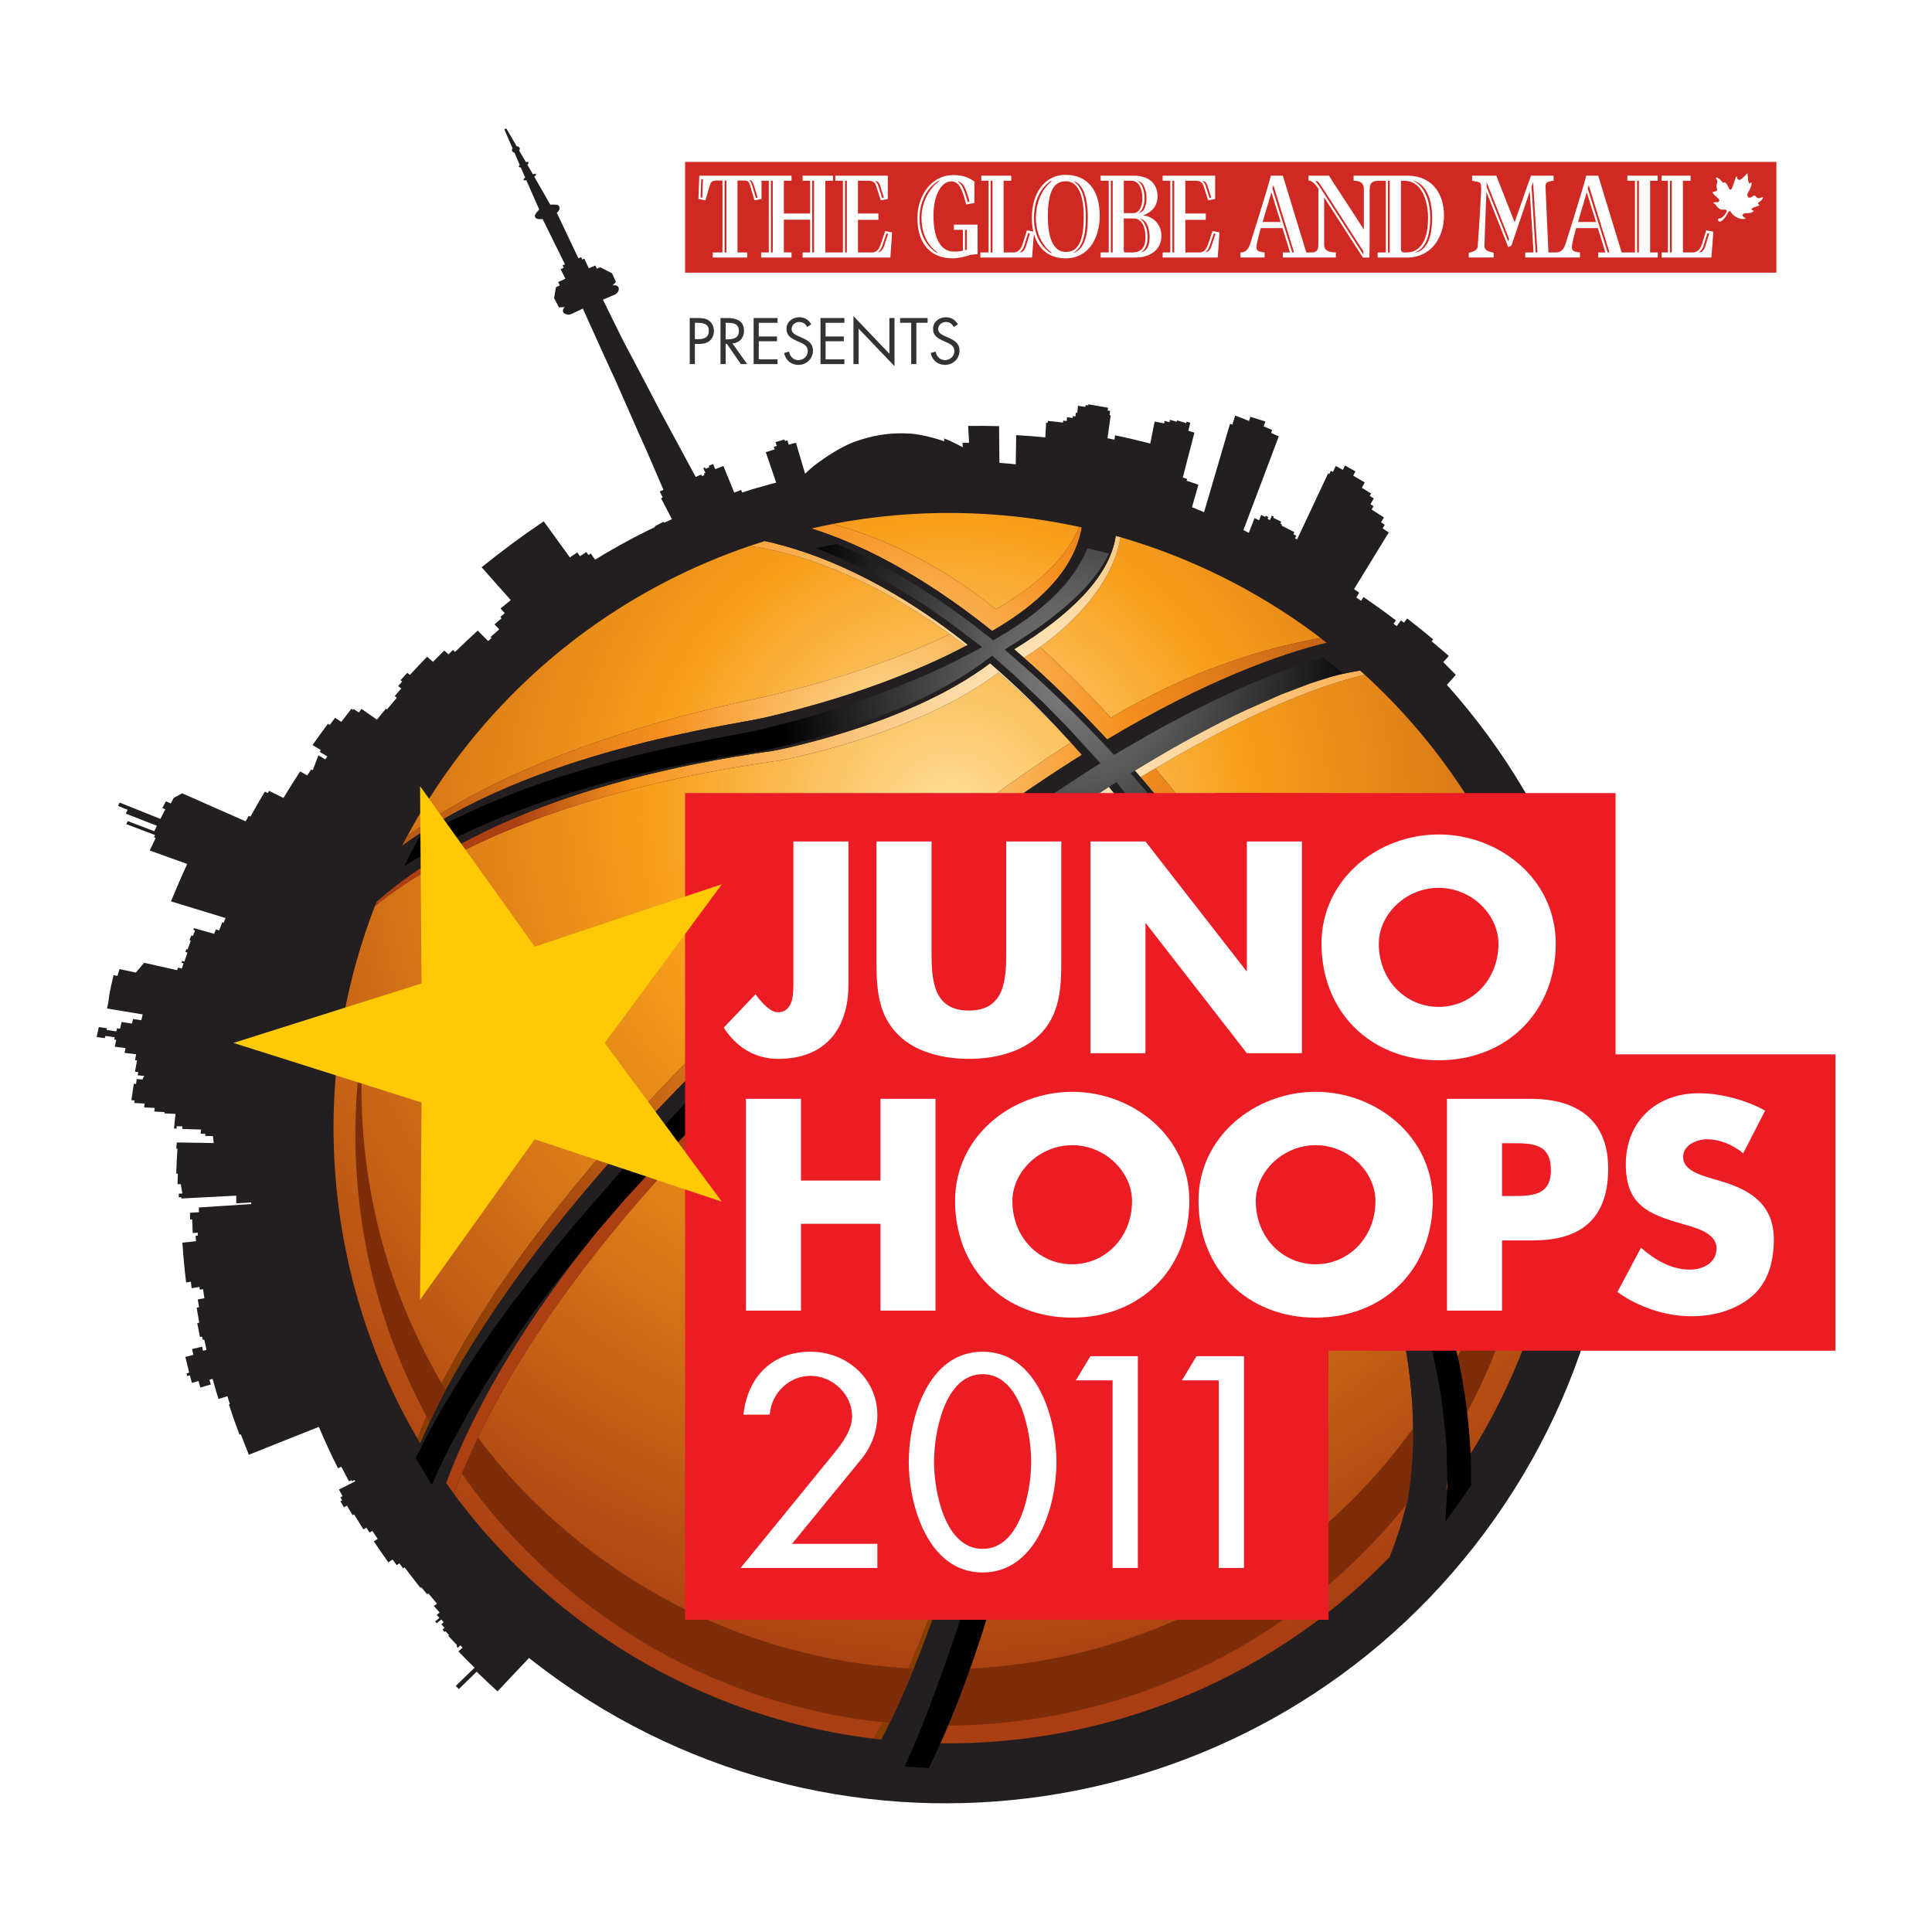 <?xml version="1.0" encoding="iso-8859-1"?>
<!-- Generator: Adobe Illustrator 24.3.0, SVG Export Plug-In . SVG Version: 6.00 Build 0)  -->
<svg version="1.1" id="Layer_1" xmlns="http://www.w3.org/2000/svg" xmlns:xlink="http://www.w3.org/1999/xlink" x="0px" y="0px"
	 viewBox="0 0 500 500" style="enable-background:new 0 0 500 500;" xml:space="preserve">
<g id="watermark_1_">
	<g>
		<g id="watermark" style="opacity:0.61;">
			<g>
				<g>
					<g>
						<g>
							<polygon style="fill:#FFFFFF;" points="213.765,461.172 208.204,474.017 205.268,474.017 199.726,461.172 202.938,461.172 
								206.846,470.347 210.81,461.172 							"/>
						</g>
						<g>
							<path style="fill:#FFFFFF;" d="M223.507,469.741h-7.469c0.275,1.23,1.321,1.982,2.826,1.982c1.046,0,1.798-0.312,2.477-0.954
								l1.523,1.651c-0.917,1.046-2.294,1.597-4.074,1.597c-3.413,0-5.634-2.147-5.634-5.083c0-2.954,2.257-5.083,5.267-5.083
								c2.899,0,5.138,1.945,5.138,5.12C223.562,469.191,223.526,469.503,223.507,469.741 M216.002,468.071h4.863
								c-0.202-1.248-1.138-2.055-2.422-2.055C217.139,466.016,216.204,466.805,216.002,468.071"/>
						</g>
						<g>
							<path style="fill:#FFFFFF;" d="M224.735,468.934c0-2.973,2.294-5.083,5.505-5.083c2.074,0,3.707,0.899,4.423,2.514
								l-2.22,1.193c-0.532-0.936-1.321-1.358-2.221-1.358c-1.45,0-2.587,1.009-2.587,2.734c0,1.725,1.138,2.734,2.587,2.734
								c0.899,0,1.688-0.404,2.221-1.358l2.22,1.211c-0.716,1.578-2.349,2.495-4.423,2.495
								C227.029,474.017,224.735,471.907,224.735,468.934"/>
						</g>
						<g>
							<path style="fill:#FFFFFF;" d="M242.828,473.393c-0.587,0.422-1.45,0.624-2.331,0.624c-2.33,0-3.688-1.193-3.688-3.542
								v-4.055h-1.523v-2.202h1.523v-2.404h2.863v2.404h2.459v2.202h-2.459v4.019c0,0.844,0.458,1.303,1.229,1.303
								c0.422,0,0.844-0.128,1.156-0.367L242.828,473.393z"/>
						</g>
					</g>
					<g>
						<path style="fill:#FFFFFF;" d="M262.474,463.997v2.643c-0.238-0.018-0.422-0.037-0.642-0.037
							c-1.578,0-2.624,0.862-2.624,2.753v4.661h-2.863v-9.873h2.734v1.303C259.776,464.493,260.951,463.997,262.474,463.997"/>
					</g>
					<g>
						<path style="fill:#FFFFFF;" d="M263.299,472.53l1.009-2.239c1.083,0.789,2.697,1.339,4.239,1.339
							c1.762,0,2.477-0.587,2.477-1.376c0-2.404-7.469-0.752-7.469-5.524c0-2.184,1.762-4,5.413-4c1.615,0,3.267,0.385,4.459,1.138
							l-0.918,2.257c-1.193-0.679-2.422-1.009-3.56-1.009c-1.761,0-2.44,0.66-2.44,1.468c0,2.367,7.468,0.734,7.468,5.45
							c0,2.147-1.78,3.982-5.45,3.982C266.492,474.017,264.437,473.411,263.299,472.53"/>
					</g>
					<g>
						<path style="fill:#FFFFFF;" d="M285.428,469.741h-7.469c0.275,1.23,1.321,1.982,2.826,1.982c1.046,0,1.798-0.312,2.477-0.954
							l1.523,1.651c-0.918,1.046-2.294,1.597-4.074,1.597c-3.413,0-5.634-2.147-5.634-5.083c0-2.954,2.257-5.083,5.267-5.083
							c2.9,0,5.138,1.945,5.138,5.12C285.484,469.191,285.447,469.503,285.428,469.741 M277.923,468.071h4.863
							c-0.202-1.248-1.138-2.055-2.422-2.055C279.061,466.016,278.125,466.805,277.923,468.071"/>
					</g>
					<g>
						<path style="fill:#FFFFFF;" d="M297.007,469.741h-7.469c0.275,1.23,1.321,1.982,2.826,1.982c1.046,0,1.798-0.312,2.477-0.954
							l1.523,1.651c-0.918,1.046-2.294,1.597-4.074,1.597c-3.413,0-5.634-2.147-5.634-5.083c0-2.954,2.257-5.083,5.267-5.083
							c2.899,0,5.138,1.945,5.138,5.12C297.062,469.191,297.025,469.503,297.007,469.741 M289.501,468.071h4.863
							c-0.202-1.248-1.138-2.055-2.422-2.055C290.639,466.016,289.703,466.805,289.501,468.071"/>
					</g>
					<g>
						<polygon style="fill:#FFFFFF;" points="303.208,470.145 301.831,471.503 301.831,474.017 298.969,474.017 298.969,460.401 
							301.831,460.401 301.831,468.108 306.016,464.144 309.429,464.144 305.318,468.328 309.796,474.017 306.327,474.017 						"/>
					</g>
					<g>
						<path style="fill:#FFFFFF;" d="M256.601,475.359L256.601,475.359l-2.86-2.86c-0.435,0.508-0.953,0.943-1.534,1.284
							c-0.092,0.069-0.186,0.136-0.283,0.199l3.027,3.027c0.456,0.456,1.195,0.456,1.65,0
							C257.057,476.554,257.057,475.815,256.601,475.359"/>
					</g>
					<g>
						<path style="fill:#FFFFFF;" d="M249.984,463.244c0.221-0.173,0.495-0.281,0.797-0.281c0.042,0,0.083,0.002,0.124,0.006
							c-0.214-0.156-0.478-0.249-0.764-0.249c-0.395,0-0.744,0.18-0.981,0.458c-0.051,0-0.1,0.006-0.151,0.008
							c0.039-0.077,0.064-0.162,0.064-0.255c0-0.234-0.143-0.434-0.346-0.519c0.087,0.126,0.138,0.279,0.138,0.445
							c0,0.122-0.031,0.237-0.081,0.341c-2.811,0.201-5.03,2.539-5.03,5.4c0,2.993,2.426,5.42,5.42,5.42
							c2.993,0,5.42-2.426,5.42-5.42C254.595,465.879,252.593,463.635,249.984,463.244 M247.983,464.656
							c0.435,0,0.844,0.112,1.199,0.309c0.374-0.245,0.82-0.387,1.299-0.387c0.711,0,1.348,0.312,1.784,0.806
							c-0.435-0.379-1.004-0.61-1.627-0.61c-0.449,0-0.87,0.12-1.234,0.329c-0.079,0.046-0.156,0.096-0.229,0.15
							c-0.065-0.048-0.133-0.093-0.204-0.134c-0.369-0.219-0.8-0.344-1.26-0.344c-0.3,0-0.588,0.054-0.854,0.152
							C247.196,464.754,247.578,464.656,247.983,464.656 M251.772,469.098c0.115,0.305,0.181,0.634,0.181,0.979
							c0,1.534-1.244,2.777-2.778,2.777c-1.534,0-2.777-1.243-2.777-2.777c0-0.345,0.066-0.674,0.181-0.979
							c-0.62-0.382-1.035-1.064-1.035-1.846c0-1.197,0.971-2.168,2.168-2.168c0.565,0,1.078,0.218,1.463,0.572
							c0.386-0.354,0.899-0.572,1.464-0.572c1.197,0,2.168,0.971,2.168,2.168C252.807,468.034,252.392,468.716,251.772,469.098"/>
					</g>
					<g>
						<path style="fill:#FFFFFF;" d="M251.666,467.061c0,0.497-0.404,0.901-0.901,0.901c-0.497,0-0.901-0.404-0.901-0.901
							s0.404-0.901,0.901-0.901c0.101,0,0.197,0.017,0.287,0.047c-0.03,0.062-0.045,0.132-0.045,0.204
							c0,0.273,0.221,0.494,0.494,0.494c0.05,0,0.099-0.008,0.146-0.022C251.66,466.941,251.666,467,251.666,467.061"/>
					</g>
					<g>
						<path style="fill:#FFFFFF;" d="M248.255,467.061c0,0.376-0.305,0.681-0.681,0.681c-0.376,0-0.681-0.305-0.681-0.681
							s0.305-0.681,0.681-0.681c0.076,0,0.149,0.013,0.217,0.035c-0.023,0.047-0.034,0.1-0.034,0.155
							c0,0.206,0.167,0.374,0.374,0.374c0.038,0,0.075-0.006,0.11-0.017C248.25,466.97,248.255,467.015,248.255,467.061"/>
					</g>
					<g>
						<g>
							<g>
								<rect x="242.908" y="467.83" style="fill:#FFFFFF;" width="0.616" height="0.616"/>
							</g>
							<g>
								<rect x="254.827" y="467.83" style="fill:#FFFFFF;" width="0.616" height="0.616"/>
							</g>
							<g>
								<path style="fill:#FFFFFF;" d="M255.205,468.082h-0.14c0-3.248-2.642-5.89-5.89-5.89c-3.248,0-5.89,2.642-5.89,5.89h-0.14
									c0-1.611,0.627-3.125,1.766-4.264c1.139-1.139,2.653-1.766,4.264-1.766c1.611,0,3.125,0.627,4.264,1.766
									C254.578,464.957,255.205,466.471,255.205,468.082"/>
							</g>
						</g>
						<g>
							<rect x="248.868" y="461.814" style="fill:#FFFFFF;" width="0.616" height="0.616"/>
						</g>
						<g>
							<rect x="244.95" y="462.052" style="fill:#FFFFFF;" width="8.45" height="0.14"/>
						</g>
						<g>
							<path style="fill:#FFFFFF;" d="M245.174,462.15c0,0.108-0.088,0.196-0.196,0.196c-0.108,0-0.196-0.088-0.196-0.196
								c0-0.108,0.088-0.196,0.196-0.196C245.086,461.954,245.174,462.042,245.174,462.15"/>
						</g>
						<g>
							<path style="fill:#FFFFFF;" d="M253.596,462.15c0,0.108-0.088,0.196-0.196,0.196c-0.108,0-0.196-0.088-0.196-0.196
								c0-0.108,0.088-0.196,0.196-0.196C253.509,461.954,253.596,462.042,253.596,462.15"/>
						</g>
					</g>
				</g>
				<g>
					<path style="fill:#FFFFFF;" d="M314.356,473.409c0,1.559-2.364,1.559-2.364,0C311.993,471.851,314.356,471.851,314.356,473.409
						z"/>
				</g>
				<g>
					<g>
						<g>
							<path style="fill:#FFFFFF;" d="M161.739,466.549l1.772,6.088l1.855-6.088h2.215l-2.823,8.14h-2.33l-0.837-2.396l-0.722-2.708
								l-0.722,2.708l-0.837,2.396h-2.33l-2.839-8.14h2.231l1.855,6.088l1.756-6.088H161.739z"/>
						</g>
						<g>
							<path style="fill:#FFFFFF;" d="M176.713,466.549l1.772,6.088l1.855-6.088h2.215l-2.823,8.14h-2.33l-0.837-2.396l-0.722-2.708
								l-0.722,2.708l-0.837,2.396h-2.33l-2.839-8.14h2.231l1.855,6.088l1.756-6.088H176.713z"/>
						</g>
						<g>
							<path style="fill:#FFFFFF;" d="M191.687,466.549l1.772,6.088l1.855-6.088h2.215l-2.823,8.14h-2.33l-0.837-2.396l-0.722-2.708
								l-0.722,2.708l-0.837,2.396h-2.33l-2.839-8.14h2.231l1.855,6.088l1.756-6.088H191.687z"/>
						</g>
					</g>
					<g>
						<path style="fill:#FFFFFF;" d="M200.908,473.52c0,1.559-2.364,1.559-2.364,0C198.545,471.962,200.908,471.962,200.908,473.52z
							"/>
					</g>
					<g>
						<path style="fill:#FFFFFF;" d="M322.71,473.409c-0.935,0.919-1.919,1.28-3.117,1.28c-2.346,0-4.3-1.411-4.3-4.282
							s1.953-4.284,4.3-4.284c1.149,0,2.035,0.329,2.921,1.199l-1.264,1.329c-0.476-0.428-1.066-0.64-1.623-0.64
							c-1.346,0-2.33,0.985-2.33,2.396c0,1.542,1.05,2.362,2.297,2.362c0.64,0,1.28-0.18,1.772-0.672L322.71,473.409z"/>
					</g>
					<g>
						<path style="fill:#FFFFFF;" d="M331.805,470.472c0,2.33-1.591,4.217-4.217,4.217c-2.626,0-4.201-1.887-4.201-4.217
							c0-2.314,1.609-4.217,4.185-4.217C330.149,466.255,331.805,468.158,331.805,470.472z M325.389,470.472
							c0,1.231,0.739,2.38,2.199,2.38c1.46,0,2.199-1.149,2.199-2.38c0-1.215-0.854-2.396-2.199-2.396
							C326.144,468.077,325.389,469.258,325.389,470.472z"/>
					</g>
					<g>
						<path style="fill:#FFFFFF;" d="M338.572,474.689v-4.332c0-1.068-0.559-2.035-1.658-2.035c-1.082,0-1.722,0.967-1.722,2.035
							v4.332h-2.003v-8.107h1.855l0.148,0.985c0.426-0.82,1.362-1.116,2.133-1.116c0.969,0,1.937,0.394,2.396,1.51
							c0.723-1.149,1.658-1.478,2.708-1.478c2.297,0,3.43,1.412,3.43,3.84v4.365h-2.003v-4.365c0-1.066-0.442-1.97-1.526-1.97
							c-1.082,0-1.756,0.935-1.756,2.003v4.332H338.572z"/>
					</g>
				</g>
			</g>
		</g>
		<g style="opacity:0.61;">
			<g>
				<g>
					<path style="fill:#FFFFFF;" d="M345.988,431.299c-0.006-1.224-0.959-2.121-2.189-2.14c-0.924-0.014-0.832,0.12-0.834-0.867
						c-0.003-1.097-0.007-2.194,0.003-3.292c0.003-0.379-0.112-0.691-0.362-0.976c-2.342-2.668-4.678-5.342-7.019-8.011
						c-0.12-0.137-0.275-0.244-0.414-0.366c-6.214,0-12.427,0-18.641,0c-0.794,0.293-1.14,0.868-1.138,1.709
						c0.01,3.748,0.004,7.496,0.004,11.243c0,0.556-0.003,0.589-0.55,0.551c-1.497-0.102-2.516,0.986-2.497,2.492
						c0.044,3.476,0.013,6.953,0.014,10.429c0.001,1.58,0.867,2.443,2.45,2.449c0.582,0.002,0.582,0.002,0.582,0.6
						c0,2.219-0.001,4.438,0.001,6.657c0.001,1.192,0.58,1.771,1.768,1.771c8.013,0.001,16.027,0.001,24.04,0
						c1.168,0,1.755-0.583,1.757-1.745c0.002-2.256,0-4.512,0.001-6.768c0-0.512,0.002-0.511,0.52-0.515
						c0.271-0.002,0.541,0.008,0.809-0.058c0.996-0.246,1.69-1.044,1.694-2.069C346.003,438.696,346.005,434.997,345.988,431.299z
						 M317.537,417.162c5.337,0,10.674,0,16.01,0c0.548,0,0.554,0.007,0.554,0.561c0.001,2.243-0.001,4.486,0.001,6.73
						c0.001,0.811,0.249,1.059,1.06,1.059c1.91,0.001,3.821,0,5.731,0.001c0.458,0,0.479,0.021,0.481,0.483
						c0.003,0.887,0.002,1.775,0,2.662c-0.001,0.477-0.024,0.498-0.504,0.499c-3.895,0.001-7.79,0-11.684,0
						c-3.882,0-7.765,0-11.647,0c-0.55,0-0.552-0.001-0.552-0.561c-0.001-3.624-0.001-7.247,0-10.871
						C316.987,417.166,316.991,417.162,317.537,417.162z M340.822,451.579c-3.883,0.001-7.766,0-11.65,0c-3.871,0-7.742,0-11.613,0
						c-0.572,0-0.574-0.002-0.574-0.579c-0.001-1.997-0.001-3.994,0.001-5.991c0-0.464,0.023-0.486,0.478-0.487
						c7.803-0.001,15.607-0.001,23.41,0c0.478,0,0.499,0.02,0.499,0.503c0.002,1.997,0.001,3.994,0,5.991
						C341.375,451.574,341.37,451.579,340.822,451.579z"/>
				</g>
				<g>
					<g>
						<rect x="327.418" y="417.053" style="fill:#FFFFFF;" width="1.757" height="1.054"/>
					</g>
					<g>
						<rect x="325.662" y="418.107" style="fill:#FFFFFF;" width="1.757" height="1.054"/>
					</g>
					<g>
						<rect x="327.418" y="419.161" style="fill:#FFFFFF;" width="1.757" height="1.054"/>
					</g>
					<g>
						<rect x="325.662" y="420.215" style="fill:#FFFFFF;" width="1.757" height="1.054"/>
					</g>
					<g>
						<rect x="327.418" y="421.269" style="fill:#FFFFFF;" width="1.757" height="1.054"/>
					</g>
					<g>
						<rect x="325.662" y="422.323" style="fill:#FFFFFF;" width="1.757" height="1.054"/>
					</g>
					<g>
						<rect x="327.418" y="423.378" style="fill:#FFFFFF;" width="1.757" height="1.054"/>
					</g>
					<g>
						<rect x="325.662" y="424.432" style="fill:#FFFFFF;" width="1.757" height="1.054"/>
					</g>
					<g>
						<rect x="327.418" y="425.486" style="fill:#FFFFFF;" width="1.757" height="1.054"/>
					</g>
					<g>
						<rect x="325.662" y="426.54" style="fill:#FFFFFF;" width="1.757" height="1.054"/>
					</g>
					<g>
						<rect x="327.418" y="427.594" style="fill:#FFFFFF;" width="1.757" height="1.054"/>
					</g>
					<g>
						<rect x="325.662" y="428.648" style="fill:#FFFFFF;" width="1.757" height="1.054"/>
					</g>
				</g>
			</g>
			<g>
				<path style="fill:#FFFFFF;" d="M187.637,431.299c-0.006-1.224-0.959-2.121-2.189-2.14c-0.924-0.014-0.832,0.12-0.834-0.867
					c-0.003-1.097-0.007-2.194,0.003-3.292c0.003-0.379-0.112-0.691-0.362-0.976c-2.342-2.668-4.678-5.342-7.019-8.011
					c-0.12-0.137-0.275-0.244-0.414-0.366c-6.214,0-12.427,0-18.641,0c-0.794,0.293-1.14,0.868-1.138,1.709
					c0.01,3.748,0.004,7.496,0.004,11.243c0,0.556-0.003,0.589-0.55,0.551c-1.497-0.102-2.516,0.986-2.497,2.492
					c0.044,3.476,0.013,6.953,0.014,10.429c0.001,1.58,0.867,2.443,2.45,2.449c0.582,0.002,0.582,0.002,0.582,0.6
					c0,2.219-0.001,4.438,0.001,6.657c0.001,1.192,0.58,1.771,1.768,1.771c8.013,0.001,16.027,0.001,24.04,0
					c1.168,0,1.755-0.583,1.757-1.745c0.002-2.256,0-4.512,0.001-6.768c0-0.512,0.002-0.511,0.52-0.515
					c0.271-0.002,0.541,0.008,0.809-0.058c0.996-0.246,1.69-1.044,1.694-2.069C187.652,438.696,187.655,434.997,187.637,431.299z
					 M159.187,417.162c5.337,0,10.674,0,16.01,0c0.548,0,0.554,0.007,0.554,0.561c0.001,2.243-0.001,4.486,0.001,6.73
					c0.001,0.811,0.249,1.059,1.06,1.059c1.91,0.001,3.821,0,5.731,0.001c0.458,0,0.479,0.021,0.481,0.483
					c0.003,0.887,0.002,1.775,0,2.662c-0.001,0.477-0.024,0.498-0.504,0.499c-3.895,0.001-7.79,0-11.684,0
					c-3.882,0-7.765,0-11.647,0c-0.55,0-0.552-0.001-0.552-0.561c-0.001-3.624-0.001-7.247,0-10.871
					C158.636,417.166,158.64,417.162,159.187,417.162z M182.472,451.579c-3.883,0.001-7.766,0-11.65,0c-3.871,0-7.742,0-11.613,0
					c-0.572,0-0.574-0.002-0.574-0.579c-0.001-1.997-0.001-3.994,0.001-5.991c0-0.464,0.023-0.486,0.478-0.487
					c7.803-0.001,15.607-0.001,23.41,0c0.478,0,0.499,0.02,0.499,0.503c0.002,1.997,0.001,3.994,0,5.991
					C183.024,451.574,183.019,451.579,182.472,451.579z"/>
			</g>
			<g>
				<path style="fill:#FFFFFF;" d="M159.779,440.669v-7.897h2.779c0.375,0,0.726,0.061,1.053,0.182
					c0.327,0.121,0.612,0.292,0.855,0.513c0.242,0.221,0.434,0.483,0.573,0.789c0.14,0.305,0.21,0.642,0.21,1.009
					c0,0.375-0.07,0.715-0.21,1.02c-0.14,0.305-0.331,0.568-0.573,0.789c-0.243,0.221-0.528,0.392-0.855,0.513
					c-0.327,0.121-0.678,0.182-1.053,0.182h-1.29v2.901H159.779z M162.58,436.356c0.39,0,0.684-0.111,0.882-0.331
					c0.199-0.22,0.298-0.474,0.298-0.761c0-0.14-0.024-0.276-0.072-0.408c-0.048-0.132-0.121-0.248-0.221-0.347
					c-0.099-0.099-0.223-0.178-0.37-0.237c-0.147-0.059-0.32-0.089-0.518-0.089h-1.312v2.173H162.58z"/>
				<path style="fill:#FFFFFF;" d="M166.308,432.771h1.731l3.177,5.294h0.088l-0.088-1.522v-3.772h1.478v7.897h-1.566l-3.353-5.592
					h-0.088l0.088,1.522v4.07h-1.467V432.771z"/>
				<path style="fill:#FFFFFF;" d="M177.922,436.334h3.872c0.022,0.089,0.04,0.195,0.055,0.32c0.014,0.125,0.022,0.25,0.022,0.375
					c0,0.507-0.077,0.985-0.231,1.434c-0.154,0.449-0.397,0.849-0.728,1.202c-0.353,0.375-0.776,0.666-1.268,0.871
					c-0.493,0.206-1.055,0.309-1.688,0.309c-0.574,0-1.114-0.103-1.622-0.309c-0.507-0.206-0.948-0.492-1.323-0.86
					c-0.375-0.367-0.673-0.803-0.894-1.307c-0.221-0.504-0.331-1.053-0.331-1.649c0-0.595,0.11-1.145,0.331-1.649
					c0.221-0.504,0.518-0.939,0.894-1.307c0.375-0.367,0.816-0.654,1.323-0.86c0.507-0.206,1.048-0.309,1.622-0.309
					c0.64,0,1.211,0.11,1.715,0.331c0.504,0.221,0.935,0.526,1.296,0.915l-1.025,1.004c-0.258-0.272-0.544-0.48-0.861-0.623
					c-0.316-0.143-0.695-0.215-1.136-0.215c-0.361,0-0.703,0.065-1.026,0.193c-0.324,0.129-0.607,0.311-0.85,0.546
					c-0.242,0.235-0.436,0.52-0.579,0.855c-0.143,0.335-0.215,0.708-0.215,1.119c0,0.412,0.072,0.785,0.215,1.12
					c0.143,0.335,0.338,0.62,0.584,0.855c0.246,0.235,0.531,0.418,0.855,0.546c0.323,0.129,0.669,0.193,1.037,0.193
					c0.419,0,0.773-0.061,1.064-0.182c0.29-0.121,0.538-0.278,0.744-0.469c0.148-0.132,0.275-0.3,0.381-0.502
					c0.106-0.202,0.189-0.428,0.248-0.678h-2.482V436.334z"/>
			</g>
			<g>
				<path style="fill:#FFFFFF;" d="M224.019,431.299c-0.006-1.224-0.959-2.121-2.189-2.14c-0.924-0.014-0.832,0.12-0.834-0.867
					c-0.003-1.097-0.007-2.194,0.003-3.292c0.003-0.379-0.112-0.691-0.362-0.976c-2.342-2.668-4.678-5.342-7.019-8.011
					c-0.12-0.137-0.275-0.244-0.414-0.366c-6.214,0-12.427,0-18.641,0c-0.794,0.293-1.14,0.868-1.138,1.709
					c0.01,3.748,0.004,7.496,0.004,11.243c0,0.556-0.003,0.589-0.55,0.551c-1.497-0.102-2.516,0.986-2.497,2.492
					c0.044,3.476,0.013,6.953,0.014,10.429c0.001,1.58,0.867,2.443,2.45,2.449c0.582,0.002,0.582,0.002,0.582,0.6
					c0,2.219-0.001,4.438,0.001,6.657c0.001,1.192,0.58,1.771,1.768,1.771c8.013,0.001,16.027,0.001,24.04,0
					c1.168,0,1.755-0.583,1.757-1.745c0.002-2.256,0-4.512,0.001-6.768c0-0.512,0.002-0.511,0.52-0.515
					c0.271-0.002,0.541,0.008,0.809-0.058c0.997-0.246,1.69-1.044,1.694-2.069C224.034,438.696,224.036,434.997,224.019,431.299z
					 M195.568,417.162c5.337,0,10.674,0,16.01,0c0.548,0,0.554,0.007,0.554,0.561c0.001,2.243-0.001,4.486,0.001,6.73
					c0.001,0.811,0.249,1.059,1.06,1.059c1.91,0.001,3.821,0,5.731,0.001c0.458,0,0.479,0.021,0.481,0.483
					c0.003,0.887,0.002,1.775,0,2.662c-0.001,0.477-0.024,0.498-0.504,0.499c-3.895,0.001-7.79,0-11.684,0
					c-3.882,0-7.765,0-11.647,0c-0.55,0-0.552-0.001-0.552-0.561c-0.001-3.624-0.001-7.247,0-10.871
					C195.018,417.166,195.022,417.162,195.568,417.162z M218.854,451.579c-3.883,0.001-7.766,0-11.65,0c-3.871,0-7.742,0-11.613,0
					c-0.572,0-0.574-0.002-0.574-0.579c-0.001-1.997-0.001-3.994,0.001-5.991c0-0.464,0.023-0.486,0.478-0.487
					c7.803-0.001,15.607-0.001,23.41,0c0.478,0,0.499,0.02,0.499,0.503c0.002,1.997,0.001,3.994,0,5.991
					C219.406,451.574,219.401,451.579,218.854,451.579z"/>
			</g>
			<g>
				<path style="fill:#FFFFFF;" d="M205.111,432.771h1.699l2.967,7.897h-1.644l-0.651-1.886h-3.044l-0.651,1.886h-1.643
					L205.111,432.771z M206.997,437.415l-0.706-1.974l-0.287-0.96h-0.088l-0.287,0.96l-0.706,1.974H206.997z"/>
				<path style="fill:#FFFFFF;" d="M211.331,434.536c-0.125,0-0.245-0.024-0.359-0.072c-0.114-0.048-0.213-0.114-0.298-0.199
					c-0.084-0.084-0.151-0.182-0.198-0.292c-0.048-0.11-0.072-0.232-0.072-0.364s0.024-0.254,0.072-0.364
					c0.048-0.11,0.114-0.208,0.198-0.292c0.084-0.084,0.184-0.151,0.298-0.198c0.114-0.048,0.233-0.072,0.359-0.072
					c0.257,0,0.478,0.09,0.662,0.27c0.184,0.181,0.276,0.399,0.276,0.656s-0.092,0.476-0.276,0.656
					C211.809,434.446,211.589,434.536,211.331,434.536z M210.615,440.669v-5.404h1.445v5.404H210.615z"/>
			</g>
			<g>
				<path style="fill:#FFFFFF;" d="M261.044,431.299c-0.006-1.224-0.959-2.121-2.189-2.14c-0.924-0.014-0.832,0.12-0.834-0.867
					c-0.003-1.097-0.007-2.194,0.003-3.292c0.003-0.379-0.112-0.691-0.362-0.976c-2.342-2.668-4.678-5.342-7.019-8.011
					c-0.12-0.137-0.275-0.244-0.414-0.366c-6.214,0-12.427,0-18.641,0c-0.794,0.293-1.14,0.868-1.138,1.709
					c0.01,3.748,0.004,7.496,0.004,11.243c0,0.556-0.003,0.589-0.55,0.551c-1.497-0.102-2.516,0.986-2.497,2.492
					c0.044,3.476,0.013,6.953,0.014,10.429c0.001,1.58,0.867,2.443,2.45,2.449c0.582,0.002,0.582,0.002,0.582,0.6
					c0,2.219-0.001,4.438,0.001,6.657c0.001,1.192,0.58,1.771,1.768,1.771c8.013,0.001,16.027,0.001,24.04,0
					c1.168,0,1.755-0.583,1.757-1.745c0.002-2.256,0-4.512,0.001-6.768c0-0.512,0.002-0.511,0.52-0.515
					c0.271-0.002,0.541,0.008,0.809-0.058c0.996-0.246,1.69-1.044,1.694-2.069C261.059,438.696,261.061,434.997,261.044,431.299z
					 M232.593,417.162c5.337,0,10.674,0,16.01,0c0.548,0,0.554,0.007,0.554,0.561c0.001,2.243-0.001,4.486,0.001,6.73
					c0.001,0.811,0.249,1.059,1.06,1.059c1.91,0.001,3.821,0,5.731,0.001c0.458,0,0.479,0.021,0.481,0.483
					c0.003,0.887,0.002,1.775,0,2.662c-0.001,0.477-0.024,0.498-0.504,0.499c-3.895,0.001-7.79,0-11.684,0
					c-3.882,0-7.765,0-11.647,0c-0.55,0-0.552-0.001-0.552-0.561c-0.001-3.624-0.001-7.247,0-10.871
					C232.042,417.166,232.047,417.162,232.593,417.162z M255.878,451.579c-3.883,0.001-7.766,0-11.65,0c-3.871,0-7.742,0-11.613,0
					c-0.572,0-0.574-0.002-0.574-0.579c-0.001-1.997-0.001-3.994,0.001-5.991c0-0.464,0.023-0.486,0.478-0.487
					c7.803-0.001,15.607-0.001,23.41,0c0.478,0,0.499,0.02,0.499,0.503c0.002,1.997,0.001,3.994,0,5.991
					C256.431,451.574,256.426,451.579,255.878,451.579z"/>
			</g>
			<g>
				<path style="fill:#FFFFFF;" d="M236.361,440.845c-0.338,0-0.662-0.048-0.971-0.143c-0.309-0.095-0.592-0.239-0.849-0.43
					c-0.257-0.191-0.481-0.425-0.673-0.7c-0.191-0.276-0.342-0.597-0.452-0.965l1.401-0.551c0.103,0.397,0.283,0.726,0.54,0.987
					c0.257,0.261,0.596,0.392,1.015,0.392c0.154,0,0.303-0.02,0.447-0.061c0.143-0.04,0.272-0.099,0.386-0.176
					s0.204-0.175,0.27-0.292c0.066-0.118,0.099-0.254,0.099-0.408c0-0.147-0.026-0.279-0.077-0.397
					c-0.051-0.117-0.138-0.227-0.259-0.331c-0.121-0.103-0.28-0.202-0.475-0.298c-0.195-0.095-0.435-0.195-0.722-0.298l-0.485-0.176
					c-0.213-0.073-0.429-0.173-0.645-0.298c-0.217-0.125-0.413-0.276-0.59-0.452c-0.177-0.176-0.322-0.384-0.436-0.623
					c-0.114-0.239-0.171-0.509-0.171-0.81c0-0.309,0.06-0.597,0.182-0.866c0.121-0.268,0.294-0.503,0.518-0.706
					c0.224-0.202,0.492-0.36,0.805-0.474s0.66-0.171,1.042-0.171c0.397,0,0.74,0.053,1.031,0.16
					c0.291,0.107,0.537,0.243,0.739,0.408c0.202,0.165,0.366,0.348,0.491,0.546c0.125,0.199,0.217,0.386,0.276,0.563l-1.312,0.551
					c-0.074-0.221-0.208-0.419-0.402-0.596c-0.195-0.176-0.462-0.265-0.8-0.265c-0.324,0-0.592,0.075-0.805,0.226
					c-0.213,0.151-0.32,0.348-0.32,0.59c0,0.235,0.103,0.436,0.309,0.601c0.206,0.165,0.533,0.325,0.982,0.48l0.497,0.165
					c0.316,0.111,0.605,0.237,0.866,0.381c0.261,0.143,0.485,0.314,0.673,0.513c0.187,0.199,0.331,0.425,0.43,0.678
					c0.1,0.254,0.149,0.546,0.149,0.877c0,0.412-0.083,0.767-0.248,1.064c-0.165,0.298-0.377,0.542-0.634,0.734
					c-0.258,0.191-0.548,0.335-0.872,0.43C236.986,440.797,236.67,440.845,236.361,440.845z"/>
				<path style="fill:#FFFFFF;" d="M239.516,432.771h1.61l1.633,4.754l0.287,1.015h0.088l0.309-1.015l1.699-4.754h1.61l-2.879,7.897
					h-1.566L239.516,432.771z"/>
				<path style="fill:#FFFFFF;" d="M251.097,436.334h3.871c0.022,0.089,0.04,0.195,0.055,0.32c0.015,0.125,0.023,0.25,0.023,0.375
					c0,0.507-0.078,0.985-0.232,1.434c-0.154,0.449-0.397,0.849-0.728,1.202c-0.353,0.375-0.775,0.666-1.268,0.871
					c-0.493,0.206-1.055,0.309-1.688,0.309c-0.574,0-1.114-0.103-1.621-0.309c-0.507-0.206-0.949-0.492-1.324-0.86
					c-0.375-0.367-0.673-0.803-0.894-1.307c-0.22-0.504-0.331-1.053-0.331-1.649c0-0.595,0.11-1.145,0.331-1.649
					c0.221-0.504,0.518-0.939,0.894-1.307c0.375-0.367,0.816-0.654,1.324-0.86c0.507-0.206,1.047-0.309,1.621-0.309
					c0.64,0,1.211,0.11,1.715,0.331c0.504,0.221,0.936,0.526,1.296,0.915l-1.026,1.004c-0.257-0.272-0.544-0.48-0.861-0.623
					c-0.316-0.143-0.694-0.215-1.136-0.215c-0.36,0-0.702,0.065-1.026,0.193c-0.323,0.129-0.607,0.311-0.849,0.546
					c-0.243,0.235-0.436,0.52-0.579,0.855c-0.143,0.335-0.215,0.708-0.215,1.119c0,0.412,0.072,0.785,0.215,1.12
					c0.143,0.335,0.338,0.62,0.585,0.855c0.246,0.235,0.531,0.418,0.854,0.546c0.324,0.129,0.669,0.193,1.037,0.193
					c0.419,0,0.774-0.061,1.064-0.182c0.29-0.121,0.539-0.278,0.745-0.469c0.147-0.132,0.274-0.3,0.38-0.502
					c0.107-0.202,0.189-0.428,0.248-0.678h-2.482V436.334z"/>
			</g>
			<g>
				<path style="fill:#FFFFFF;" d="M297.3,431.299c-0.006-1.224-0.959-2.121-2.189-2.14c-0.924-0.014-0.832,0.12-0.834-0.867
					c-0.003-1.097-0.007-2.194,0.003-3.292c0.003-0.379-0.112-0.691-0.362-0.976c-2.342-2.668-4.678-5.342-7.019-8.011
					c-0.12-0.137-0.275-0.244-0.414-0.366c-6.214,0-12.427,0-18.641,0c-0.794,0.293-1.14,0.868-1.138,1.709
					c0.01,3.748,0.004,7.496,0.004,11.243c0,0.556-0.003,0.589-0.55,0.551c-1.497-0.102-2.516,0.986-2.497,2.492
					c0.044,3.476,0.013,6.953,0.014,10.429c0.001,1.58,0.867,2.443,2.45,2.449c0.582,0.002,0.582,0.002,0.582,0.6
					c0,2.219-0.001,4.438,0.001,6.657c0.001,1.192,0.58,1.771,1.768,1.771c8.013,0.001,16.027,0.001,24.04,0
					c1.168,0,1.755-0.583,1.757-1.745c0.002-2.256,0-4.512,0.001-6.768c0-0.512,0.002-0.511,0.52-0.515
					c0.271-0.002,0.541,0.008,0.809-0.058c0.996-0.246,1.69-1.044,1.694-2.069C297.315,438.696,297.318,434.997,297.3,431.299z
					 M268.85,417.162c5.337,0,10.674,0,16.01,0c0.548,0,0.554,0.007,0.554,0.561c0.001,2.243-0.001,4.486,0.001,6.73
					c0.001,0.811,0.249,1.059,1.06,1.059c1.91,0.001,3.821,0,5.731,0.001c0.458,0,0.479,0.021,0.481,0.483
					c0.003,0.887,0.002,1.775,0,2.662c-0.001,0.477-0.024,0.498-0.504,0.499c-3.895,0.001-7.79,0-11.684,0
					c-3.882,0-7.765,0-11.647,0c-0.55,0-0.552-0.001-0.552-0.561c-0.001-3.624-0.001-7.247,0-10.871
					C268.299,417.166,268.303,417.162,268.85,417.162z M292.135,451.579c-3.883,0.001-7.766,0-11.65,0c-3.871,0-7.742,0-11.613,0
					c-0.572,0-0.574-0.002-0.574-0.579c-0.001-1.997-0.001-3.994,0.001-5.991c0-0.464,0.023-0.486,0.478-0.487
					c7.803-0.001,15.607-0.001,23.41,0c0.478,0,0.499,0.02,0.499,0.503c0.001,1.997,0.001,3.994,0,5.991
					C292.687,451.574,292.682,451.579,292.135,451.579z"/>
			</g>
			<g>
				<path style="fill:#FFFFFF;" d="M272.966,434.183v1.831h3.165v1.412h-3.165v1.831h3.518v1.412h-5.007v-7.897h5.007v1.412H272.966
					z"/>
				<path style="fill:#FFFFFF;" d="M277.852,440.669v-7.897h2.779c0.375,0,0.726,0.061,1.053,0.182
					c0.327,0.121,0.612,0.292,0.855,0.513c0.243,0.221,0.434,0.483,0.574,0.789c0.14,0.305,0.209,0.642,0.209,1.009
					c0,0.375-0.07,0.715-0.209,1.02c-0.14,0.305-0.331,0.568-0.574,0.789c-0.243,0.221-0.528,0.392-0.855,0.513
					c-0.327,0.121-0.678,0.182-1.053,0.182h-1.29v2.901H277.852z M280.653,436.356c0.389,0,0.684-0.111,0.882-0.331
					c0.199-0.22,0.298-0.474,0.298-0.761c0-0.14-0.024-0.276-0.072-0.408c-0.048-0.132-0.121-0.248-0.221-0.347
					c-0.099-0.099-0.222-0.178-0.37-0.237c-0.147-0.059-0.32-0.089-0.518-0.089h-1.312v2.173H280.653z"/>
				<path style="fill:#FFFFFF;" d="M286.797,440.845c-0.338,0-0.662-0.048-0.971-0.143c-0.309-0.095-0.592-0.239-0.849-0.43
					c-0.257-0.191-0.482-0.425-0.673-0.7c-0.191-0.276-0.342-0.597-0.452-0.965l1.401-0.551c0.103,0.397,0.283,0.726,0.541,0.987
					c0.257,0.261,0.595,0.392,1.015,0.392c0.154,0,0.303-0.02,0.447-0.061c0.143-0.04,0.272-0.099,0.386-0.176
					c0.114-0.077,0.204-0.175,0.27-0.292c0.066-0.118,0.1-0.254,0.1-0.408c0-0.147-0.026-0.279-0.077-0.397
					c-0.051-0.117-0.138-0.227-0.259-0.331c-0.121-0.103-0.279-0.202-0.474-0.298c-0.195-0.095-0.436-0.195-0.723-0.298
					l-0.485-0.176c-0.213-0.073-0.428-0.173-0.645-0.298c-0.217-0.125-0.414-0.276-0.59-0.452c-0.176-0.176-0.322-0.384-0.436-0.623
					c-0.114-0.239-0.171-0.509-0.171-0.81c0-0.309,0.061-0.597,0.182-0.866c0.121-0.268,0.294-0.503,0.518-0.706
					c0.224-0.202,0.493-0.36,0.805-0.474c0.312-0.114,0.66-0.171,1.042-0.171c0.397,0,0.741,0.053,1.031,0.16
					c0.29,0.107,0.537,0.243,0.739,0.408c0.202,0.165,0.365,0.348,0.491,0.546c0.125,0.199,0.217,0.386,0.276,0.563l-1.312,0.551
					c-0.074-0.221-0.208-0.419-0.403-0.596c-0.195-0.176-0.462-0.265-0.799-0.265c-0.324,0-0.592,0.075-0.805,0.226
					c-0.213,0.151-0.32,0.348-0.32,0.59c0,0.235,0.103,0.436,0.309,0.601c0.206,0.165,0.533,0.325,0.982,0.48l0.496,0.165
					c0.316,0.111,0.605,0.237,0.866,0.381c0.261,0.143,0.485,0.314,0.673,0.513c0.187,0.199,0.331,0.425,0.43,0.678
					c0.099,0.254,0.149,0.546,0.149,0.877c0,0.412-0.083,0.767-0.248,1.064c-0.165,0.298-0.377,0.542-0.634,0.734
					c-0.258,0.191-0.548,0.335-0.872,0.43C287.422,440.797,287.105,440.845,286.797,440.845z"/>
			</g>
			<g>
				<path style="fill:#FFFFFF;" d="M321.394,439.168l4.004-4.985h-3.827v-1.412h5.559v1.5l-3.96,4.985h4.004v1.412h-5.779V439.168z"
					/>
				<path style="fill:#FFFFFF;" d="M328.409,432.771h1.489v7.897h-1.489V432.771z"/>
				<path style="fill:#FFFFFF;" d="M331.486,440.669v-7.897h2.779c0.375,0,0.726,0.061,1.053,0.182
					c0.327,0.121,0.612,0.292,0.855,0.513s0.434,0.483,0.574,0.789c0.14,0.305,0.209,0.642,0.209,1.009
					c0,0.375-0.07,0.715-0.209,1.02c-0.14,0.305-0.331,0.568-0.574,0.789c-0.243,0.221-0.528,0.392-0.855,0.513
					c-0.327,0.121-0.678,0.182-1.053,0.182h-1.29v2.901H331.486z M334.288,436.356c0.389,0,0.684-0.111,0.882-0.331
					c0.199-0.22,0.298-0.474,0.298-0.761c0-0.14-0.024-0.276-0.072-0.408c-0.048-0.132-0.121-0.248-0.221-0.347
					c-0.099-0.099-0.222-0.178-0.37-0.237c-0.147-0.059-0.32-0.089-0.518-0.089h-1.312v2.173H334.288z"/>
			</g>
		</g>
		<g style="opacity:0.61;">
			<path style="fill:#FFFFFF;" d="M300.133,433.27h9.067v2.242h-9.067V433.27z M300.133,437.136h9.067v2.243h-9.067V437.136z"/>
		</g>
	</g>
	<g style="opacity:0.61;">
		<path style="fill:#FFFFFF;" d="M156.756,478.878h1.607c1.263,0,2.114,0.812,2.114,1.974c0,1.161-0.851,1.973-2.114,1.973h-1.607
			V478.878z M158.34,482.464c1.049,0,1.725-0.665,1.725-1.612c0-0.947-0.677-1.613-1.725-1.613h-1.167v3.225H158.34z"/>
		<path style="fill:#FFFFFF;" d="M165.139,480.851c0-1.15,0.879-2.007,2.075-2.007c1.184,0,2.069,0.851,2.069,2.007
			c0,1.156-0.885,2.007-2.069,2.007C166.019,482.858,165.139,482.002,165.139,480.851z M168.866,480.851
			c0-0.942-0.705-1.635-1.652-1.635c-0.953,0-1.663,0.693-1.663,1.635c0,0.941,0.71,1.635,1.663,1.635
			C168.162,482.486,168.866,481.793,168.866,480.851z"/>
		<path style="fill:#FFFFFF;" d="M179.596,478.878l-1.331,3.947h-0.44l-1.156-3.366l-1.161,3.366h-0.434l-1.331-3.947h0.429
			l1.139,3.394l1.178-3.394h0.389l1.161,3.411l1.156-3.411H179.596z"/>
		<path style="fill:#FFFFFF;" d="M187.731,478.878v3.947h-0.344l-2.537-3.202v3.202h-0.417v-3.947h0.344l2.543,3.203v-3.203H187.731
			z"/>
		<path style="fill:#FFFFFF;" d="M193.093,478.878h0.417v3.586h2.21v0.361h-2.627V478.878z"/>
		<path style="fill:#FFFFFF;" d="M200.061,480.851c0-1.15,0.879-2.007,2.075-2.007c1.184,0,2.069,0.851,2.069,2.007
			c0,1.156-0.885,2.007-2.069,2.007C200.941,482.858,200.061,482.002,200.061,480.851z M203.788,480.851
			c0-0.942-0.705-1.635-1.652-1.635c-0.953,0-1.663,0.693-1.663,1.635c0,0.941,0.71,1.635,1.663,1.635
			C203.083,482.486,203.788,481.793,203.788,480.851z"/>
		<path style="fill:#FFFFFF;" d="M211.636,481.77h-2.199l-0.474,1.054h-0.434l1.804-3.947h0.412l1.804,3.947h-0.44L211.636,481.77z
			 M211.484,481.432l-0.947-2.12l-0.947,2.12H211.484z"/>
		<path style="fill:#FFFFFF;" d="M217.28,478.878h1.607c1.263,0,2.114,0.812,2.114,1.974c0,1.161-0.851,1.973-2.114,1.973h-1.607
			V478.878z M218.864,482.464c1.049,0,1.725-0.665,1.725-1.612c0-0.947-0.677-1.613-1.725-1.613h-1.167v3.225H218.864z"/>
		<path style="fill:#FFFFFF;" d="M234.041,481.77h-2.199l-0.474,1.054h-0.434l1.804-3.947h0.412l1.804,3.947h-0.44L234.041,481.77z
			 M233.889,481.432l-0.947-2.12l-0.947,2.12H233.889z"/>
		<path style="fill:#FFFFFF;" d="M239.685,478.878h0.417v3.586h2.21v0.361h-2.627V478.878z"/>
		<path style="fill:#FFFFFF;" d="M247.082,478.878h0.417v3.586h2.21v0.361h-2.627V478.878z"/>
		<path style="fill:#FFFFFF;" d="M260.449,479.239v1.551h2.041v0.361h-2.041v1.675h-0.417v-3.947h2.706v0.361H260.449z"/>
		<path style="fill:#FFFFFF;" d="M267.678,478.878h0.417v3.947h-0.417V478.878z"/>
		<path style="fill:#FFFFFF;" d="M273.456,478.878h0.417v3.586h2.21v0.361h-2.627V478.878z"/>
		<path style="fill:#FFFFFF;" d="M283.644,482.464v0.361h-2.791v-3.947h2.706v0.361h-2.289v1.404h2.041v0.355h-2.041v1.466H283.644z
			"/>
		<path style="fill:#FFFFFF;" d="M294.672,479.239v1.551h2.041v0.361h-2.041v1.675h-0.417v-3.947h2.706v0.361H294.672z"/>
		<path style="fill:#FFFFFF;" d="M301.5,480.851c0-1.15,0.879-2.007,2.075-2.007c1.184,0,2.069,0.851,2.069,2.007
			c0,1.156-0.885,2.007-2.069,2.007C302.379,482.858,301.5,482.002,301.5,480.851z M305.226,480.851
			c0-0.942-0.705-1.635-1.652-1.635c-0.953,0-1.663,0.693-1.663,1.635c0,0.941,0.71,1.635,1.663,1.635
			C304.522,482.486,305.226,481.793,305.226,480.851z"/>
		<path style="fill:#FFFFFF;" d="M313.351,482.825l-0.902-1.269c-0.102,0.011-0.203,0.017-0.316,0.017h-1.06v1.252h-0.417v-3.947
			h1.477c1.004,0,1.613,0.507,1.613,1.353c0,0.62-0.327,1.054-0.902,1.24l0.964,1.353H313.351z M313.328,480.231
			c0-0.632-0.417-0.992-1.207-0.992h-1.048v1.979h1.048C312.911,481.218,313.328,480.851,313.328,480.231z"/>
		<path style="fill:#FFFFFF;" d="M322.907,478.878v3.947h-0.4v-3.158l-1.551,2.656h-0.197l-1.551-2.639v3.14h-0.4v-3.947h0.344
			l1.714,2.926l1.697-2.926H322.907z"/>
		<path style="fill:#FFFFFF;" d="M330.744,481.77h-2.199l-0.473,1.054h-0.434l1.804-3.947h0.411l1.804,3.947h-0.44L330.744,481.77z
			 M330.592,481.432l-0.947-2.12l-0.947,2.12H330.592z"/>
		<path style="fill:#FFFFFF;" d="M336.957,479.239h-1.387v-0.361h3.192v0.361h-1.387v3.586h-0.417V479.239z"/>
		<path style="fill:#FFFFFF;" d="M343.063,482.346l0.164-0.321c0.282,0.276,0.784,0.479,1.302,0.479c0.739,0,1.06-0.31,1.06-0.699
			c0-1.083-2.43-0.417-2.43-1.877c0-0.581,0.451-1.083,1.455-1.083c0.446,0,0.908,0.13,1.224,0.35l-0.141,0.333
			c-0.338-0.22-0.733-0.327-1.083-0.327c-0.722,0-1.043,0.321-1.043,0.716c0,1.083,2.43,0.429,2.43,1.866
			c0,0.581-0.462,1.077-1.472,1.077C343.937,482.858,343.356,482.65,343.063,482.346z"/>
	</g>
</g>
<g>
</g>
<g>
	<g>
		<path style="fill:#231F20;" d="M123.353,432.634c-1.531,1.492-3.073,2.991-4.595,4.49c-0.266-0.264-0.537-0.535-0.812-0.796
			c1.62-1.577,3.242-3.154,4.873-4.732c-1.438-1.396-2.828-2.795-4.181-4.211c0.364-0.332,0.719-0.657,1.07-0.972
			c-0.189-0.203-0.375-0.395-0.564-0.588c-0.217,0.2-0.437,0.395-0.662,0.596c-0.088-0.093-0.186-0.193-0.27-0.293
			c-0.016-0.149-0.023-0.303-0.023-0.449c-0.735-0.781-1.453-1.545-2.176-2.327c0.073-0.061,0.143-0.122,0.213-0.178
			c-0.325-0.339-0.637-0.679-0.942-1.018c-0.078,0.076-0.162,0.129-0.248,0.2c-0.173-0.193-0.355-0.393-0.525-0.588
			c0.173-0.147,0.362-0.308,0.544-0.471c-0.289-0.308-0.576-0.625-0.842-0.935c0.197-0.176,0.414-0.354,0.621-0.532
			c-0.22-0.232-0.428-0.464-0.634-0.703c-0.394,0.325-0.796,0.649-1.182,0.981c-0.155-0.154-0.289-0.31-0.417-0.471
			c0.362-0.31,0.742-0.611,1.113-0.921c-0.232-0.264-0.464-0.525-0.689-0.789c0.239-0.2,0.495-0.4,0.742-0.603
			c-0.494-0.556-0.981-1.111-1.468-1.685c0.271-0.2,0.521-0.408,0.788-0.617c-0.758-0.882-1.507-1.785-2.241-2.666
			c-0.1,0.086-0.205,0.164-0.317,0.247c-0.471-0.564-0.935-1.128-1.383-1.692c-0.139-0.039-0.278-0.061-0.409-0.076
			c-1.392-1.741-2.736-3.471-4.042-5.224c-0.132,0.085-0.255,0.171-0.378,0.264c-0.317-0.435-0.633-0.867-0.951-1.284
			c-0.239,0.147-0.471,0.31-0.703,0.471c-0.359-0.478-0.719-0.964-1.062-1.453c-0.36,0.247-0.726,0.488-1.097,0.728
			c-1.299-1.802-2.546-3.611-3.76-5.435c0.332-0.207,0.664-0.415,0.997-0.625c-0.46-0.688-0.917-1.382-1.368-2.077
			c-0.243,0.139-0.491,0.278-0.738,0.432c-0.266-0.418-0.545-0.85-0.814-1.275c-0.264,0.146-0.519,0.308-0.777,0.447
			c-0.823-1.289-1.619-2.588-2.415-3.894c-0.123,0.069-0.251,0.147-0.386,0.225c-0.487-0.828-0.981-1.646-1.445-2.466
			c-0.271,0.132-0.534,0.286-0.796,0.425c-0.305-0.525-0.596-1.042-0.892-1.56c0.157-0.078,0.297-0.146,0.444-0.232
			c-0.148-0.271-0.309-0.535-0.453-0.803c0.182-0.103,0.379-0.193,0.56-0.278c-0.316-0.574-0.633-1.16-0.942-1.724
			c1.406-0.72,2.813-1.431,4.215-2.141c-0.057-0.115-0.116-0.217-0.166-0.325c-0.223,0.117-0.432,0.217-0.653,0.325
			c-0.05-0.1-0.1-0.193-0.154-0.293c-0.214,0.107-0.421,0.215-0.642,0.325c-0.676-1.26-1.344-2.534-1.99-3.811
			c-0.285,0.139-0.571,0.278-0.858,0.41c-1.799-3.562-3.446-7.141-4.945-10.718c-6.035,2.402-12.079,4.807-18.129,7.224
			c-0.719-1.777-1.411-3.545-2.087-5.315c-0.115,0.046-0.216,0.083-0.332,0.122c-0.976-2.588-1.885-5.193-2.736-7.813
			c0.089-0.022,0.178-0.061,0.264-0.083c-0.228-0.689-0.441-1.377-0.658-2.056c-0.768,0.229-1.537,0.471-2.306,0.711
			c-0.534-1.738-1.048-3.479-1.526-5.217c-0.271,0.078-0.549,0.156-0.815,0.232c0.116,0.41,0.232,0.82,0.352,1.228
			c-0.908,0.271-1.808,0.535-2.705,0.796c-0.162-0.571-0.316-1.128-0.475-1.699c-0.576,0.164-1.14,0.325-1.716,0.488
			c-0.181-0.649-0.351-1.292-0.521-1.948c-0.228,0.061-0.448,0.139-0.676,0.193c-0.065-0.232-0.123-0.471-0.186-0.696
			c0.228-0.054,0.457-0.115,0.688-0.186c-0.344-1.36-0.685-2.727-1.001-4.094c0.696-0.171,1.383-0.332,2.079-0.51
			c-0.116-0.503-0.224-1.006-0.34-1.516c0.866-0.2,1.739-0.408,2.601-0.618c0.08,0.364,0.158,0.696,0.239,1.052
			c0.298-0.071,0.603-0.139,0.908-0.217c-0.202-0.896-0.403-1.77-0.596-2.658c-0.123,0.032-0.259,0.054-0.379,0.085
			c-0.062-0.285-0.132-0.571-0.185-0.849c-0.178,0.029-0.355,0.076-0.525,0.115c-0.24-1.214-0.495-2.427-0.719-3.623
			c0.177-0.046,0.355-0.071,0.521-0.117c-0.236-1.274-0.46-2.573-0.676-3.862c0.216-0.032,0.417-0.071,0.619-0.117
			c-0.116-0.671-0.224-1.353-0.325-2.038c0.571-0.103,1.135-0.203,1.704-0.303c-0.125-0.781-0.236-1.577-0.333-2.349
			c-0.286,0.039-0.556,0.086-0.838,0.139c-0.028-0.239-0.075-0.479-0.093-0.718c-0.665,0.107-1.345,0.222-2.018,0.332
			c-0.07-0.557-0.154-1.113-0.213-1.67c-0.414,0.061-0.815,0.125-1.228,0.193c-0.421-3.438-0.731-6.885-0.963-10.308
			c1.167-0.132,2.339-0.256,3.521-0.371c-0.043-0.471-0.073-0.952-0.1-1.423c0.196-0.015,0.382-0.037,0.575-0.061
			c-0.015-0.239-0.031-0.486-0.038-0.742c-0.421,0.039-0.854,0.071-1.275,0.117c-0.061-1.174-0.116-2.358-0.146-3.533
			c-0.186,0.007-0.355,0.024-0.541,0.039c-0.016-0.589-0.027-1.167-0.035-1.755c0.773-0.046,1.542-0.1,2.323-0.154
			c-0.009-0.4-0.016-0.818-0.023-1.228c4.528-0.286,9.041-0.581,13.561-0.874c0-0.147-0.004-0.293-0.004-0.432
			c-1.287,0.078-2.577,0.161-3.867,0.239c-0.003-0.671-0.016-1.328-0.016-1.985c-4.736,0.239-9.474,0.486-14.214,0.733
			c0.004-0.115,0.007-0.232,0.004-0.339c-0.217,0.015-0.444,0.024-0.662,0.024c0.005-0.303-0.003-0.628,0.009-0.935
			c0.305-0.024,0.61-0.024,0.912-0.046c-0.143-0.806-0.275-1.616-0.394-2.419c-0.282,0.007-0.56,0.022-0.846,0.029
			c0.023-0.925,0.054-1.846,0.077-2.766c-0.139,0-0.293,0-0.425,0c0.061-2.148,0.185-4.294,0.328-6.436c-0.1,0-0.201,0-0.301-0.007
			c0.043-0.527,0.073-1.074,0.127-1.609c3.18,0.039,6.365,0.11,9.552,0.154c-0.073-0.593-0.139-1.196-0.198-1.792
			c-0.675-0.007-1.34-0.029-2.005-0.046c0.007-0.185,0.031-0.371,0.047-0.549c-0.41-0.008-0.812-0.022-1.222-0.037
			c0.032-0.356,0.069-0.713,0.098-1.067c-1.62-0.046-3.249-0.107-4.869-0.154c0.012-0.217,0.035-0.442,0.062-0.657
			c-0.498-0.017-0.985-0.039-1.476-0.056c-0.027,0.203-0.047,0.41-0.066,0.62c-0.216-0.01-0.432-0.017-0.649-0.024
			c0.121-1.253,0.255-2.512,0.398-3.772c-0.946-0.037-1.901-0.093-2.862-0.146c0.023-0.108,0.039-0.225,0.046-0.332
			c-0.896-0.047-1.793-0.1-2.693-0.139c0.027-0.308,0.073-0.625,0.12-0.928c-0.915-0.047-1.831-0.1-2.736-0.146
			c0.03-0.332,0.077-0.672,0.123-0.989c-0.896-0.061-1.792-0.1-2.685-0.161c0.032-0.217,0.059-0.442,0.089-0.657
			c-0.278-0.024-0.548-0.039-0.826-0.056c0.193-1.414,0.402-2.835,0.622-4.241c0.193,0.007,0.382,0.022,0.568,0.047
			c0.061-0.435,0.131-0.867,0.2-1.306c0.483,0.046,0.981,0.1,1.472,0.139c0.152-0.303,0.301-0.611,0.448-0.913
			c-0.552-0.054-1.112-0.107-1.672-0.161c0.046-0.271,0.096-0.564,0.139-0.842c-0.274-0.025-0.572-0.047-0.854-0.078
			c0.166-0.982,0.344-1.956,0.534-2.937c-0.182-0.015-0.344-0.036-0.521-0.061c0.1-0.503,0.193-1.021,0.298-1.531
			c-0.994-0.122-1.998-0.232-2.996-0.354c0.078-0.418,0.167-0.835,0.255-1.245c-0.927-0.115-1.869-0.239-2.793-0.354
			c0.127-0.596,0.248-1.184,0.382-1.787c-0.177-0.022-0.355-0.037-0.525-0.061c0.053-0.2,0.089-0.41,0.132-0.603
			c-0.812-0.115-1.62-0.225-2.432-0.332c-0.042,0.193-0.081,0.371-0.127,0.564c-0.707-0.085-1.422-0.185-2.129-0.278
			c0.178-0.864,0.371-1.731,0.567-2.588c0.708,0.093,1.415,0.2,2.133,0.307c-0.038,0.139-0.077,0.31-0.108,0.449
			c0.853,0.125,1.677,0.239,2.52,0.357c0.066-0.264,0.123-0.542,0.185-0.806c0.259,0.032,0.509,0.078,0.773,0.11
			c0.123-0.571,0.263-1.152,0.398-1.731c0.892,0.147,1.781,0.286,2.673,0.408c0.097-0.386,0.193-0.779,0.298-1.196
			c0.699,0.115,1.41,0.232,2.117,0.34c0.116-0.503,0.244-1.021,0.371-1.514c-3.083-0.51-6.159-1.013-9.238-1.531
			c0,0,0.382-1.484,0.498-2.798c0.116-1.321,1.183-5.834,1.206-5.841c0.329,0.077,0.657,0.146,0.997,0.209
			c0.177-0.588,0.355-1.175,0.532-1.77c1.406,0.302,2.814,0.595,4.227,0.896c0.712-0.857,1.429-1.699,2.156-2.527
			c2.844,0.642,5.703,1.283,8.539,1.916c0.069-0.223,0.135-0.441,0.209-0.664c0.328,0.093,0.657,0.154,0.997,0.232
			c0.147-0.464,0.286-0.912,0.441-1.352c-0.182-0.046-0.364-0.093-0.541-0.132c0.054-0.154,0.1-0.316,0.15-0.464
			c0.213,0.055,0.417,0.093,0.63,0.139c0.252-0.764,0.51-1.546,0.78-2.326c-0.177-0.054-0.355-0.093-0.528-0.139
			c0.08-0.248,0.166-0.494,0.243-0.749c0.116,0.023,0.225,0.062,0.341,0.084c0.255-0.757,0.525-1.522,0.803-2.279
			c-0.116-0.023-0.223-0.046-0.332-0.086c0.15-0.416,0.309-0.834,0.456-1.251c0.155,0.046,0.301,0.085,0.444,0.123
			c0.182-0.487,0.368-0.958,0.534-1.43c-0.143-0.046-0.302-0.093-0.448-0.139c0.062-0.139,0.112-0.301,0.173-0.448
			c1.74,0.487,3.494,0.982,5.225,1.469c0.147-0.378,0.286-0.758,0.441-1.137c0.273,0.086,0.564,0.163,0.853,0.255
			c0.259-0.703,0.53-1.406,0.812-2.102c0.12,0.046,0.236,0.069,0.359,0.108c0.17-0.394,0.325-0.796,0.484-1.206
			c-4.711-1.437-9.408-2.875-14.119-4.312c1.333-3.269,2.728-6.499,4.197-9.682c-3.235-1.167-6.465-2.327-9.695-3.485
			c0.494-1.09,1.012-2.179,1.529-3.253c-0.146-0.046-0.286-0.109-0.432-0.162c0.097-0.193,0.189-0.387,0.29-0.58
			c-2.488-0.935-4.972-1.87-7.461-2.829c0.125-0.255,0.255-0.525,0.387-0.788c2.288,0.874,4.567,1.747,6.851,2.62
			c0.236-0.471,0.467-0.935,0.691-1.406c-2.693-1.058-5.378-2.102-8.075-3.153c0.166-0.339,0.328-0.664,0.502-0.996
			c-0.834-0.325-1.66-0.657-2.499-0.99c0.143-0.293,0.289-0.571,0.432-0.857c3.512,1.406,7.036,2.813,10.541,4.212
			c0.421-0.828,0.839-1.661,1.28-2.489c-0.252-0.107-0.51-0.216-0.774-0.324c0.302-0.58,0.611-1.152,0.92-1.731
			c0.417,0.186,0.835,0.363,1.26,0.541c0.255-0.48,0.51-0.951,0.757-1.422c0.73-0.402,1.46-0.803,2.182-1.197
			c5.476,2.402,10.962,4.838,16.437,7.249c0.267-0.48,0.521-0.958,0.792-1.422c0.151,0.061,0.301,0.139,0.452,0.2
			c1.203-2.163,2.454-4.319,3.729-6.453c0.248,0.132,0.502,0.248,0.749,0.371c0.112-0.2,0.232-0.393,0.355-0.579
			c1.233,0.61,2.466,1.235,3.706,1.839c1.394-2.311,2.84-4.59,4.315-6.862c0.619,0.339,1.224,0.68,1.843,1.02
			c0.348-0.518,0.684-1.042,1.039-1.546c0.125,0.062,0.244,0.139,0.387,0.209c0.471-1.29,0.958-2.565,1.469-3.856
			c0.587,0.341,1.178,0.696,1.777,1.044c0.177-0.262,0.352-0.51,0.532-0.766c-0.668-0.394-1.328-0.787-1.993-1.174
			c0.108-0.147,0.216-0.317,0.321-0.471c-0.726-0.433-1.442-0.858-2.168-1.29c1.302-1.847,2.628-3.67,3.979-5.487
			c0.155,0.093,0.31,0.193,0.464,0.301c0.464-0.618,0.935-1.237,1.403-1.863c0.53,0.357,1.055,0.696,1.595,1.051
			c0.862-1.135,1.74-2.263,2.628-3.384c0.146,0.107,0.293,0.2,0.425,0.3c0.07-0.077,0.123-0.154,0.186-0.224
			c0.425,0.293,0.853,0.58,1.29,0.88c0.239-0.309,0.491-0.602,0.73-0.919c1.326,0.919,2.646,1.847,3.968,2.759
			c0.765-0.926,1.535-1.893,2.311-2.82c0.093,0.054,0.186,0.123,0.286,0.193c0.835-1.012,1.688-2.017,2.557-3.03
			c-0.193-0.13-0.389-0.262-0.571-0.416c0.567-0.665,1.14-1.322,1.715-1.979c-0.27-0.209-0.541-0.417-0.81-0.633
			c0.351-0.378,0.694-0.773,1.05-1.167c-0.154-0.116-0.285-0.232-0.432-0.34c0.58-0.657,1.16-1.29,1.738-1.924
			c0.232,0.178,0.464,0.364,0.696,0.548c1.46-1.583,2.941-3.168,4.447-4.713c0.507,0.441,1.021,0.882,1.527,1.329
			c0.957-0.981,1.924-1.963,2.909-2.928c0.363,0.332,0.73,0.657,1.094,0.996c0.394-0.378,0.773-0.765,1.159-1.135
			c0.178,0.177,0.364,0.339,0.553,0.509c1.913-1.877,3.876-3.716,5.86-5.525c1.74,1.731,3.467,3.469,5.202,5.2
			c0.282-0.254,0.564-0.518,0.858-0.764c-0.917-0.935-1.82-1.847-2.736-2.775c0.741-0.664,1.476-1.321,2.24-1.978
			c-0.409-0.426-0.826-0.858-1.221-1.299c0.603-0.518,1.206-1.044,1.82-1.561c-0.104-0.116-0.212-0.239-0.328-0.347
			c0.386-0.325,0.78-0.658,1.167-0.99c-0.364-0.402-0.735-0.803-1.101-1.197c0.892-0.734,1.765-1.469,2.646-2.179
			c-2.504-2.836-5.023-5.673-7.541-8.501c5.193-4.203,10.547-8.16,16.08-11.885c2.249,3.114,4.506,6.221,6.754,9.327
			c0.63-0.417,1.274-0.85,1.924-1.283c0.225,0.325,0.46,0.657,0.692,0.982c0.555-0.363,1.108-0.727,1.669-1.081
			c0.174,0.255,0.364,0.518,0.537,0.78c0.202-0.132,0.405-0.262,0.61-0.394c2.129,3.107,4.274,6.221,6.406,9.327
			c0.093-0.061,0.198-0.132,0.301-0.2c0.031-0.116,0.054-0.224,0.086-0.356c0.571-0.363,1.144-0.718,1.715-1.089
			c0.155,0.015,0.318,0.054,0.468,0.077c0.344-0.209,0.699-0.425,1.054-0.65c-1.163-1.754-2.306-3.532-3.458-5.286
			c0.344-0.703,0.703-1.39,1.063-2.086c3.075-1.839,6.197-3.594,9.369-5.262c0.089,0.162,0.174,0.317,0.259,0.471
			c0.089-0.054,0.19-0.093,0.271-0.146c-0.332-0.611-0.68-1.229-1.008-1.84c0.76-0.393,1.526-0.796,2.299-1.19
			c0.325,0.611,0.657,1.229,0.989,1.847c0.541-0.286,1.113-0.579,1.677-0.842c0.163,0.31,0.325,0.619,0.487,0.935
			c0.1-0.053,0.2-0.1,0.301-0.146c-1.372-2.619-2.739-5.239-4.111-7.859c0.155-0.085,0.294-0.155,0.441-0.225
			c-0.271-0.509-0.533-1.003-0.788-1.514c0.321-0.162,0.649-0.325,0.967-0.471c-0.016,0.007-4.807-11.221-5.301-12.225
			c-0.518-0.99-6.654-15.138-7.109-16.082c-0.464-0.905-7.716-16.915-8.446-18.577c-0.974,0.471-1.955,0.919-2.93,1.383
			c-0.842,0.402-1.85,0.077-2.144-0.471c-0.205-0.401-0.035-0.912,0.389-1.313c-0.509,0.023-1.005,0.07-1.495,0.1
			c-0.42-0.796-0.842-1.592-1.263-2.395c0.155-0.951,0.313-1.902,0.472-2.837c0.339-0.17,0.68-0.325,1.003-0.487
			c-0.146-0.277-0.289-0.564-0.432-0.842c0.633-0.293,1.248-0.579,1.878-0.866c-0.405-0.826-0.811-1.638-1.221-2.465
			c0.271-0.123,0.533-0.248,0.803-0.364c-0.1-0.216-0.207-0.416-0.309-0.625c0.209-0.093,0.417-0.178,0.619-0.278
			c-1.925-3.91-3.856-7.821-5.781-11.715c0,0-0.409,0.077-1.016,0.007c-0.611-0.061-0.723-0.154-0.974-0.649
			c-0.243-0.494,1.106-1.808,1.11-1.815c-1.128-2.55-2.237-5.1-3.353-7.643c-0.016,0.007-0.032,0.007-0.055,0.016
			c-0.27,0.123-0.553,0.1-0.626-0.055c-0.084-0.162,0.07-0.393,0.348-0.51c0.023-0.007,0.055-0.022,0.086-0.03
			c-0.395-0.904-0.785-1.793-1.174-2.696c-0.217,0.023-0.41-0.032-0.483-0.163c-0.062-0.139,0.023-0.317,0.212-0.471
			c-0.471-1.074-0.935-2.141-1.39-3.223c-0.225-0.007-0.398-0.093-0.476-0.232c-0.047-0.085-0.088-0.177-0.131-0.278
			c-0.082-0.155-0.012-0.355,0.143-0.541c-0.696-1.599-1.399-3.223-2.086-4.829c0,0,0.015-0.162,0.177-0.248
			c0.162-0.069,0.371,0.039,0.371,0.039c0.881,1.499,1.762,3.014,2.627,4.52c0.305-0.03,0.549,0.061,0.635,0.239
			c0.046,0.093,0.084,0.178,0.13,0.262c0.073,0.163,0.012,0.356-0.15,0.557c0.587,0.99,1.155,1.986,1.742,2.991
			c0.301-0.093,0.576-0.039,0.656,0.123c0.082,0.155-0.046,0.379-0.285,0.542c0.494,0.834,0.97,1.676,1.461,2.527
			c0.053-0.024,0.093-0.055,0.154-0.078c0.271-0.107,0.553-0.077,0.63,0.069c0.073,0.163-0.089,0.379-0.364,0.503
			c-0.027,0.023-0.065,0.023-0.111,0.054c1.406,2.427,2.797,4.852,4.176,7.287c0,0,1.24-0.055,1.82,0.045
			c0.325,0.062,0.703,0.542,0.568,1.09c-0.143,0.564-0.707,0.951-0.707,0.951c1.863,3.941,3.733,7.866,5.599,11.799
			c0.236-0.1,0.466-0.2,0.698-0.3c0.101,0.216,0.202,0.416,0.298,0.625c0.174-0.077,0.355-0.154,0.537-0.232
			c0.394,0.819,0.785,1.654,1.16,2.489c0.56-0.248,1.12-0.494,1.681-0.719c0.123,0.271,0.255,0.549,0.375,0.812
			c0.293-0.132,0.587-0.248,0.889-0.364c1.028,0.51,2.056,1.035,3.075,1.577c0.332,0.741,0.665,1.499,0.997,2.233
			c-0.294,0.294-0.58,0.603-0.878,0.896c0.699-0.146,1.349,0.055,1.549,0.518c0.26,0.58-0.146,1.531-1.003,1.886
			c-1.017,0.425-2.018,0.851-3.023,1.276c0,0.015-0.007,0.015-0.007,0.015s4.258,8.663,4.993,10.132
			c0.768,1.467,8.592,16.273,9.442,18.004c0.881,1.708,9.594,17.704,9.567,17.728c0.48-0.21,0.962-0.41,1.438-0.611
			c0.061,0.132,0.123,0.255,0.185,0.394c0.205-0.093,0.418-0.177,0.633-0.263c-0.055-0.123-0.101-0.248-0.159-0.371
			c0.147-0.054,0.275-0.109,0.421-0.17c-0.182-0.41-0.364-0.828-0.537-1.253c0.143-0.061,0.291-0.116,0.425-0.185
			c0.05,0.124,0.105,0.248,0.155,0.371c0.325-0.146,0.66-0.285,0.989-0.409c-0.057-0.132-0.112-0.271-0.166-0.387
			c0.371-0.162,0.746-0.301,1.124-0.455c0.182,0.448,0.367,0.88,0.553,1.337c0.71-0.278,1.406-0.549,2.109-0.827
			c0.943,2.287,1.874,4.582,2.809,6.886c0.599-0.232,1.186-0.457,1.784-0.68c0.166,0.448,0.344,0.873,0.518,1.306
			c0.661-0.239,1.326-0.487,1.991-0.719c0.096,0.232,0.186,0.479,0.277,0.719c2.175-0.781,4.382-1.531,6.607-2.241
			c-1.012-2.952-2.009-5.896-3.014-8.84c0.773-0.248,1.538-0.494,2.295-0.726c-0.069-0.216-0.146-0.433-0.219-0.657
			c0.266-0.086,0.521-0.155,0.757-0.225c-0.097-0.34-0.205-0.664-0.32-1.005c0.776-0.223,1.553-0.455,2.333-0.68
			c0.039,0.139,0.078,0.271,0.125,0.41c0.209-0.055,0.412-0.125,0.633-0.186c0.112,0.386,0.223,0.749,0.336,1.128
			c0.623-0.193,1.244-0.348,1.87-0.51c0.789,2.659,1.565,5.339,2.354,8.014c0.548-0.51,1.108-1.021,1.672-1.522
			c-0.034-0.023,6.333-5.201,11.974-7.033c5.596-1.87,9.802-2.032,13.443-1.824c3.659,0.17,8.952,1.979,8.938,1.993
			c-0.017-0.239-0.047-0.479-0.056-0.726c0,0,0.945,0.332,1.602,0.642c0.679,0.309,3.245,1.615,3.245,1.615
			c-0.02-0.379-0.041-0.742-0.061-1.113c0.556-0.016,1.121-0.031,1.684-0.031c-0.071-1.453-0.139-2.914-0.23-4.359
			c2.664-0.038,5.322-0.023,7.996,0.055c0.029,3.648,0.056,7.279,0.1,10.911c0.278,0.008,0.569,0.016,0.845,0.023
			c0.005-0.286-0.003-0.556-0.01-0.834c1.128,0.031,2.256,0.077,3.376,0.147c0.054-2.643,0.073-5.286,0.115-7.921
			c2.512,0.132,5.02,0.332,7.544,0.58c0.076-1.275,0.139-2.543,0.208-3.817c0.146,0.014,0.286,0.023,0.432,0.038
			c0.017-0.162,0.019-0.325,0.027-0.486c1.304,0.123,2.61,0.278,3.919,0.439c0.017-0.17,0.034-0.347,0.044-0.525
			c0.3,0.039,0.605,0.077,0.91,0.123c0.032-0.325,0.051-0.657,0.085-0.989c0.486,0.062,0.967,0.131,1.446,0.201
			c0.007-0.155,0.029-0.333,0.034-0.487c0.237,0.031,0.459,0.061,0.691,0.093c0.032-0.325,0.064-0.65,0.093-0.981
			c0.132,0.023,0.264,0.046,0.388,0.061c0.054-0.61,0.115-1.228,0.176-1.847c0.635,0.093,1.277,0.194,1.916,0.294
			c0.01-0.162,0.036-0.332,0.046-0.487c0.239,0.039,0.464,0.069,0.701,0.116c0.012-0.109,0.012-0.209,0.027-0.309
			c1.692,0.279,3.376,0.58,5.093,0.896c-0.034,0.239-0.071,0.487-0.107,0.719c0.215,0.031,0.432,0.084,0.645,0.116
			c-0.051,0.362-0.105,0.726-0.147,1.081c0.1,0.016,0.195,0.039,0.288,0.054c-0.279,1.979-0.557,3.949-0.825,5.921
			c0.591,0.123,1.181,0.239,1.799,0.362c0.047-0.371,0.112-0.75,0.159-1.112c3.032,0.618,6.069,1.328,9.104,2.117
			c0.366-1.9,0.752-3.794,1.14-5.671c0.818,0.131,1.638,0.293,2.449,0.463c0.054-0.216,0.093-0.441,0.146-0.648
			c0.405,0.115,0.811,0.223,1.24,0.339c0.034-0.2,0.085-0.409,0.127-0.618c0.583,0.162,1.167,0.332,1.748,0.502
			c0.027-0.116,0.061-0.239,0.088-0.362c0.789,0.239,1.579,0.479,2.375,0.726c0.032-0.132,0.071-0.271,0.103-0.402
			c0.322,0.1,0.637,0.2,0.952,0.293c-0.168,0.688-0.339,1.367-0.52,2.063c0.537,0.162,1.062,0.332,1.587,0.503
			c-1.004,3.88-2.012,7.743-3.01,11.606c0.364,0.123,0.747,0.239,1.113,0.371c-0.046,0.154-0.081,0.301-0.132,0.464
			c1.018,0.339,2.046,0.68,3.056,1.028c-0.556,1.963-1.103,3.917-1.677,5.896c0.332,0.1,0.667,0.223,0.989,0.332
			c-0.136,0.487-0.278,0.974-0.425,1.445c0.257,0.093,0.496,0.177,0.75,0.27c0.056-0.177,0.11-0.332,0.149-0.495
			c0.061,0.032,0.122,0.039,0.176,0.07c0.064-0.193,0.117-0.402,0.178-0.61c0.41,0.155,0.835,0.301,1.253,0.456
			c2.271-7.697,4.536-15.409,6.792-23.137c0.2,0.078,0.403,0.162,0.603,0.232c0.247-0.796,0.496-1.576,0.735-2.372
			c1.196,0.464,2.388,0.935,3.577,1.413c0.124-0.363,0.246-0.726,0.356-1.081c1.299,0.394,2.588,0.812,3.872,1.221
			c-0.139,0.417-0.296,0.842-0.435,1.26c0.735,0.301,1.462,0.626,2.202,0.942c-0.093,0.255-0.193,0.503-0.286,0.758
			c0.657,0.301,1.331,0.587,1.995,0.888c-3.091,8.198-6.189,16.398-9.28,24.596c0.479,0.209,0.943,0.426,1.421,0.635
			c0.517-1.361,1.05-2.712,1.577-4.073c0.386,0.186,0.779,0.371,1.174,0.549c0.186-0.464,0.364-0.912,0.54-1.368
			c0.364,0.171,0.728,0.34,1.106,0.517c0.032-0.091,0.068-0.207,0.107-0.3c0.225,0.093,0.442,0.2,0.65,0.3
			c-0.069,0.171-0.132,0.333-0.208,0.496c0.208,0.1,0.425,0.209,0.639,0.309c0.147-0.387,0.318-0.758,0.464-1.151
			c0.178,0.084,0.349,0.17,0.517,0.247c-0.046,0.109-0.093,0.209-0.132,0.31c0.681,0.332,1.377,0.671,2.073,1.012
			c-0.071,0.17-0.147,0.332-0.225,0.502c0.146,0.07,0.271,0.132,0.418,0.202c-0.046,0.093-0.093,0.208-0.132,0.301
			c1.099,0.557,2.217,1.128,3.323,1.699c-0.086,0.186-0.168,0.364-0.239,0.542c0.239,0.124,0.478,0.247,0.727,0.378
			c-0.11,0.232-0.217,0.455-0.317,0.687c0.168,0.1,0.346,0.186,0.532,0.286c2.674-5.687,5.364-11.391,8.03-17.094
			c0.107,0.062,0.2,0.116,0.293,0.171c0.146-0.285,0.278-0.564,0.41-0.858c0.193,0.1,0.371,0.201,0.549,0.309
			c0.254-0.525,0.501-1.028,0.74-1.546c0.611,0.332,1.214,0.673,1.824,1.005c0.178-0.378,0.357-0.757,0.557-1.128
			c0.896,0.502,1.785,1.005,2.69,1.53c-0.186,0.371-0.379,0.726-0.564,1.097c0.982,0.58,1.985,1.167,2.973,1.754
			c-0.246,0.471-0.493,0.935-0.732,1.406c0.779,0.48,1.584,0.967,2.38,1.453c-0.11,0.217-0.232,0.426-0.342,0.635
			c0.342,0.216,0.696,0.432,1.035,0.648c-0.276,0.51-0.554,1.013-0.842,1.515c0.257,0.169,0.527,0.332,0.789,0.494
			c-0.168,0.287-0.332,0.587-0.493,0.874c1.057,0.671,2.117,1.344,3.176,2.04c-0.249,0.417-0.503,0.85-0.75,1.267
			c0.315,0.209,0.64,0.425,0.964,0.633c-0.186,0.309-0.371,0.61-0.547,0.935c0.525,0.34,1.057,0.687,1.592,1.044
			c-3.015,4.891-5.998,9.783-8.996,14.69c0.457,0.293,0.906,0.603,1.353,0.896c-0.261,0.417-0.51,0.835-0.772,1.244
			c0.418,0.287,0.842,0.557,1.26,0.858c0.207-0.332,0.408-0.649,0.618-0.965c2.813,1.917,5.61,3.933,8.391,6.043
			c-0.2,0.294-0.41,0.58-0.61,0.865c0.264,0.216,0.525,0.417,0.803,0.626c0.371-0.502,0.735-0.997,1.106-1.492
			c0.264,0.201,0.518,0.401,0.781,0.595c0.285-0.364,0.547-0.735,0.825-1.097c2.241,1.731,4.49,3.539,6.724,5.409
			c-0.132,0.146-0.278,0.316-0.41,0.487c1.492,1.244,2.983,2.52,4.46,3.81c-0.481,0.525-0.96,1.058-1.438,1.599
			c1.096,1.082,2.188,2.172,3.262,3.277c-1.748,1.993-3.508,3.988-5.271,5.951c-170.88-154.327-399.527,97.73-233.566,247.415
			c-3.056,3.244-6.109,6.489-9.181,9.719C126.899,436.04,125.099,434.34,123.353,432.634z"/>
	</g>
	<g>
		<path style="fill:#231F20;" d="M348.379,153.47c-77.043-57.18-185.861-41.079-243.04,35.961
			c-57.18,77.049-41.064,185.86,35.974,243.037c77.044,57.175,185.85,41.074,243.03-35.977
			C441.528,319.448,425.432,210.643,348.379,153.47z"/>
		
			<radialGradient id="SVGID_1_" cx="-47.198" cy="1039.256" r="428.589" gradientTransform="matrix(-0.284 0.389 0.389 0.284 -186.475 -85.811)" gradientUnits="userSpaceOnUse">
			<stop  offset="0" style="stop-color:#FFE09B"/>
			<stop  offset="0.292" style="stop-color:#F68F1E"/>
			<stop  offset="0.742" style="stop-color:#A3450E"/>
			<stop  offset="1" style="stop-color:#893E00"/>
		</radialGradient>
		<path style="fill:url(#SVGID_1_);" d="M228.111,450.205c-0.696-0.073-1.399-0.154-2.098-0.239
			c14.524-23.237,33.191-84.744,40.137-121.77C260.578,361.875,242.883,422.421,228.111,450.205z"/>
		
			<radialGradient id="SVGID_2_" cx="-146.292" cy="1195.301" r="931.563" gradientTransform="matrix(-0.167 0.225 0.225 0.167 -47.359 44.688)" gradientUnits="userSpaceOnUse">
			<stop  offset="0" style="stop-color:#FFE09B"/>
			<stop  offset="0.292" style="stop-color:#F89F1B"/>
			<stop  offset="0.871" style="stop-color:#A83E12"/>
		</radialGradient>
		<path style="fill:url(#SVGID_2_);" d="M258.415,174.052c6.043,5.193,12.307,11.224,18.716,18.13
			c-13.955,8.956-29.58,20.249-46.921,34.565c-67.815,55.986-109.158,109.975-122.135,145.642
			c-24.259-41.502-28.65-92.473-11.039-137.926c17.455-13.96,49.96-29.995,105.105-37.699
			C202.141,196.765,236.924,190.35,258.415,174.052z"/>
		
			<radialGradient id="SVGID_3_" cx="-146.351" cy="1195.321" r="931.364" gradientTransform="matrix(-0.167 0.225 0.225 0.167 -47.359 44.688)" gradientUnits="userSpaceOnUse">
			<stop  offset="0" style="stop-color:#FFE09B"/>
			<stop  offset="0.292" style="stop-color:#F89F1B"/>
			<stop  offset="0.871" style="stop-color:#A83E12"/>
		</radialGradient>
		<path style="fill:url(#SVGID_3_);" d="M269.158,167.438c11.174-7.983,19.287-18.399,20.837-28.407
			c17.683,5.139,34.773,13.442,50.432,25.064c0.449,0.329,0.867,0.672,1.304,1.005c-12.956,2.452-31.765,7.267-54.214,20.639
			C281.157,178.863,275.029,172.794,269.158,167.438z"/>
		
			<radialGradient id="SVGID_4_" cx="-146.296" cy="1195.289" r="931.57" gradientTransform="matrix(-0.167 0.225 0.225 0.167 -47.359 44.688)" gradientUnits="userSpaceOnUse">
			<stop  offset="0" style="stop-color:#FFE09B"/>
			<stop  offset="0.292" style="stop-color:#F89F1B"/>
			<stop  offset="0.871" style="stop-color:#A83E12"/>
		</radialGradient>
		<path style="fill:url(#SVGID_4_);" d="M198.779,180.115c-8.635,1.997-59.652,11.425-93.41,36.304
			c3.581-6.646,7.676-13.129,12.292-19.362c19.988-26.926,46.86-45.708,76.375-55.77c11.858,1.74,30.053,7.188,51.76,22.836
			C236.477,168.605,220.71,175.05,198.779,180.115z"/>
		
			<radialGradient id="SVGID_5_" cx="-146.332" cy="1195.334" r="931.551" gradientTransform="matrix(-0.167 0.225 0.225 0.167 -47.359 44.688)" gradientUnits="userSpaceOnUse">
			<stop  offset="0" style="stop-color:#FFE09B"/>
			<stop  offset="0.292" style="stop-color:#F89F1B"/>
			<stop  offset="0.871" style="stop-color:#A83E12"/>
		</radialGradient>
		<path style="fill:url(#SVGID_5_);" d="M277.634,321.154c0,0,2.131-51.121,38.53-76.374
			c44.109,64.932,53.172,109.673,48.443,141.626c-1.228,5.999-2.959,11.526-5.015,16.611
			c-32.278,33.232-76.572,49.853-120.801,48.03C249.365,432.934,266.343,395.058,277.634,321.154z"/>
		
			<radialGradient id="SVGID_6_" cx="-146.262" cy="1195.318" r="931.479" gradientTransform="matrix(-0.167 0.225 0.225 0.167 -47.359 44.688)" gradientUnits="userSpaceOnUse">
			<stop  offset="0" style="stop-color:#FFE09B"/>
			<stop  offset="0.292" style="stop-color:#F89F1B"/>
			<stop  offset="0.871" style="stop-color:#A83E12"/>
		</radialGradient>
		<path style="fill:url(#SVGID_6_);" d="M257.751,157.663c-15.857-12.705-30.563-18.81-42.222-22.067
			c20.962-4.015,42.678-3.81,63.811,0.769C276.528,143.073,270.254,150.484,257.751,157.663z"/>
		
			<radialGradient id="SVGID_7_" cx="-146.292" cy="1195.351" r="931.46" gradientTransform="matrix(-0.167 0.225 0.225 0.167 -47.359 44.688)" gradientUnits="userSpaceOnUse">
			<stop  offset="0" style="stop-color:#FFE09B"/>
			<stop  offset="0.292" style="stop-color:#F89F1B"/>
			<stop  offset="0.871" style="stop-color:#A83E12"/>
		</radialGradient>
		<path style="fill:url(#SVGID_7_);" d="M337.581,217.095c-6.799,1.944-12.971,4.513-18.582,7.565
			c-6.86-9.524-13.53-18.066-20.005-25.806c23.994-14.207,42.068-21.414,54.199-24.23c19.197,17.564,33.172,39.016,41.714,62.23
			C380.935,223.127,360.952,210.411,337.581,217.095z"/>
		
			<radialGradient id="SVGID_8_" cx="-146.296" cy="1195.299" r="931.532" gradientTransform="matrix(-0.167 0.225 0.225 0.167 -47.359 44.688)" gradientUnits="userSpaceOnUse">
			<stop  offset="0" style="stop-color:#FFE09B"/>
			<stop  offset="0.292" style="stop-color:#F89F1B"/>
			<stop  offset="0.871" style="stop-color:#A83E12"/>
		</radialGradient>
		<path style="fill:url(#SVGID_8_);" d="M235.449,244.011c20.239-16.429,37.781-29.028,52.918-38.661
			c6.372,7.928,12.852,16.792,19.404,26.678c-23.213,18.029-33.892,46.052-38.128,72.493c-0.942,4.885-1.665,9.743-2.182,14.504
			c-0.31,2.757-0.755,5.842-1.311,9.17c-6.946,37.026-25.613,98.533-40.137,121.77c-26.442-3.242-52.441-13.128-75.375-30.149
			c-12.969-9.621-24.034-20.852-33.168-33.198C128.022,358.139,156.328,308.215,235.449,244.011z"/>
		
			<radialGradient id="SVGID_9_" cx="-148.737" cy="1195.359" r="932.296" gradientTransform="matrix(-0.167 0.225 0.225 0.167 -47.359 44.688)" gradientUnits="userSpaceOnUse">
			<stop  offset="0" style="stop-color:#FFE09B"/>
			<stop  offset="0.292" style="stop-color:#F89F1B"/>
			<stop  offset="0.871" style="stop-color:#A83E12"/>
		</radialGradient>
		<path style="fill:url(#SVGID_9_);" d="M328.303,237.999c5.696-2.523,12.051-4.47,19.126-5.657
			c18.547-3.118,34.162,5.355,47.053,19.187c2.495,2.871,4.883,5.939,7.175,9.154c8.318,41.616,0.034,86.37-26.394,123.506
			c0.313-3.003,0.534-6.26,0.603-9.736C378.01,347.915,371.655,302.497,328.303,237.999z"/>
		
			<radialGradient id="SVGID_10_" cx="-47.196" cy="1039.272" r="428.59" gradientTransform="matrix(-0.284 0.389 0.389 0.284 -186.475 -85.811)" gradientUnits="userSpaceOnUse">
			<stop  offset="0" style="stop-color:#FFE09B"/>
			<stop  offset="0.292" style="stop-color:#F68F1E"/>
			<stop  offset="0.742" style="stop-color:#A3450E"/>
			<stop  offset="1" style="stop-color:#893E00"/>
		</radialGradient>
		<path style="fill:url(#SVGID_10_);" d="M230.21,226.748c17.341-14.316,32.966-25.609,46.921-34.565
			c0.95,1.023,1.909,2.102,2.866,3.168c-14.897,9.312-31.828,21.382-50.776,37.035c-65.085,53.718-105.781,105.598-120.427,141.213
			c-0.229-0.41-0.477-0.803-0.719-1.208C121.052,336.723,162.395,282.734,230.21,226.748z"/>
		
			<radialGradient id="SVGID_11_" cx="-47.203" cy="1039.268" r="428.593" gradientTransform="matrix(-0.284 0.389 0.389 0.284 -186.475 -85.811)" gradientUnits="userSpaceOnUse">
			<stop  offset="0" style="stop-color:#FFE09B"/>
			<stop  offset="0.292" style="stop-color:#F68F1E"/>
			<stop  offset="0.742" style="stop-color:#A3450E"/>
			<stop  offset="1" style="stop-color:#893E00"/>
		</radialGradient>
		<path style="fill:url(#SVGID_11_);" d="M264.983,170.216c1.438-0.88,2.824-1.82,4.175-2.777c5.871,5.355,12,11.425,18.359,18.302
			c22.449-13.373,41.258-18.187,54.214-20.639c0.537,0.409,1.067,0.842,1.607,1.263c-12.271,3.002-31.255,9.771-56.822,25.01
			C279.009,183.237,271.824,176.247,264.983,170.216z"/>
		
			<radialGradient id="SVGID_12_" cx="-47.196" cy="1039.276" r="428.586" gradientTransform="matrix(-0.284 0.389 0.389 0.284 -186.475 -85.811)" gradientUnits="userSpaceOnUse">
			<stop  offset="0" style="stop-color:#FFE09B"/>
			<stop  offset="0.292" style="stop-color:#F68F1E"/>
			<stop  offset="0.742" style="stop-color:#A3450E"/>
			<stop  offset="1" style="stop-color:#893E00"/>
		</radialGradient>
		<path style="fill:url(#SVGID_12_);" d="M245.796,164.123c1.36,0.974,2.729,2.009,4.118,3.064
			c-7.944,4.231-25.493,12.398-52.126,18.566c-8.701,2.009-60.089,8.527-93.755,33.17c0.437-0.83,0.888-1.672,1.336-2.504
			c33.759-24.879,84.775-34.307,93.41-36.304C220.71,175.05,236.477,168.605,245.796,164.123z"/>
		
			<radialGradient id="SVGID_13_" cx="-47.165" cy="1039.266" r="428.614" gradientTransform="matrix(-0.284 0.389 0.389 0.284 -186.475 -85.811)" gradientUnits="userSpaceOnUse">
			<stop  offset="0" style="stop-color:#FFE09B"/>
			<stop  offset="0.292" style="stop-color:#F68F1E"/>
			<stop  offset="0.742" style="stop-color:#A3450E"/>
			<stop  offset="1" style="stop-color:#893E00"/>
		</radialGradient>
		<path style="fill:url(#SVGID_13_);" d="M256.763,163.295c-19.204-15.389-35.164-22.881-46.755-26.516
			c1.842-0.426,3.686-0.831,5.522-1.183c11.659,3.257,26.365,9.362,42.222,22.067c12.503-7.179,18.777-14.59,21.589-21.298
			c0.205,0.039,0.417,0.096,0.628,0.139C278.598,144.503,272.788,154.08,256.763,163.295z"/>
		<path style="fill:#7D2D0A;" d="M94.21,267.568c-4.749,50.576,16.29,102.331,60.071,134.824
			c66.638,49.46,160.765,35.53,210.226-31.116c28.037-37.766,35.694-84.363,24.936-126.655
			c15.549,45.874,9.082,98.364-21.968,140.213c-50.3,67.756-146.003,81.928-213.771,31.633
			C105.779,380.9,84.668,322.607,94.21,267.568z"/>
		
			<radialGradient id="SVGID_14_" cx="-46.064" cy="1039.256" r="428.792" gradientTransform="matrix(-0.284 0.389 0.389 0.284 -186.475 -85.811)" gradientUnits="userSpaceOnUse">
			<stop  offset="0" style="stop-color:#FFE09B"/>
			<stop  offset="0.292" style="stop-color:#F68F1E"/>
			<stop  offset="0.742" style="stop-color:#A3450E"/>
			<stop  offset="1" style="stop-color:#893E00"/>
		</radialGradient>
		<path style="fill:url(#SVGID_14_);" d="M336.594,222.729c-6.692,1.92-12.773,4.424-18.291,7.414
			c-7.947-10.866-15.654-20.552-23.074-29.064c1.282-0.776,2.515-1.492,3.765-2.225c6.474,7.739,13.145,16.282,20.005,25.806
			c5.61-3.052,11.782-5.621,18.582-7.565c23.372-6.684,43.354,6.032,57.327,19.76c0.774,2.098,1.499,4.208,2.188,6.337
			C383.479,228.98,362.695,215.252,336.594,222.729z"/>
		
			<radialGradient id="SVGID_15_" cx="-47.192" cy="1039.286" r="428.562" gradientTransform="matrix(-0.284 0.389 0.389 0.284 -186.475 -85.811)" gradientUnits="userSpaceOnUse">
			<stop  offset="0" style="stop-color:#FFE09B"/>
			<stop  offset="0.292" style="stop-color:#F68F1E"/>
			<stop  offset="0.742" style="stop-color:#A3450E"/>
			<stop  offset="1" style="stop-color:#893E00"/>
		</radialGradient>
		<path style="fill:url(#SVGID_15_);" d="M307.771,232.028c0.518,0.789,1.035,1.523,1.553,2.323
			c0.217,0.321,0.415,0.633,0.628,0.954c-23.709,16.66-35.269,43.309-40.308,69.215
			C273.879,278.081,284.558,250.057,307.771,232.028z"/>
		
			<radialGradient id="SVGID_16_" cx="-47.2" cy="1039.281" r="428.58" gradientTransform="matrix(-0.284 0.389 0.389 0.284 -186.475 -85.811)" gradientUnits="userSpaceOnUse">
			<stop  offset="0" style="stop-color:#FFE09B"/>
			<stop  offset="0.292" style="stop-color:#F68F1E"/>
			<stop  offset="0.742" style="stop-color:#A3450E"/>
			<stop  offset="1" style="stop-color:#893E00"/>
		</radialGradient>
		<path style="fill:url(#SVGID_16_);" d="M375.867,374.453c0.576-28.472-8.172-73.017-49.355-132.776
			c-0.503-0.723-1.001-1.442-1.492-2.156c1.06-0.526,2.156-1.035,3.284-1.522C371.655,302.497,378.01,347.915,375.867,374.453z"/>
		
			<radialGradient id="SVGID_17_" cx="-308.582" cy="1248.455" r="528.846" gradientTransform="matrix(-0.163 0.219 0.219 0.163 -48.542 50.401)" gradientUnits="userSpaceOnUse">
			<stop  offset="0" style="stop-color:#FFF1D3"/>
			<stop  offset="0.786" style="stop-color:#F7941D"/>
			<stop  offset="1" style="stop-color:#AC4013"/>
		</radialGradient>
		<path style="fill:url(#SVGID_17_);" d="M256.225,171.641c7.637,6.549,15.589,14.378,23.772,23.708l0,0
			c-0.957-1.066-1.917-2.145-2.866-3.168c-6.409-6.906-12.673-12.937-18.716-18.13c-21.492,16.298-56.274,22.712-56.274,22.712
			c-55.145,7.704-87.65,23.739-105.105,37.699c0.156-0.383,0.298-0.777,0.457-1.167c16.285-14.304,46.666-31.146,102.462-38.959
			C199.955,194.338,234.741,187.935,256.225,171.641z"/>
		
			<radialGradient id="SVGID_18_" cx="-308.632" cy="1248.536" r="529.257" gradientTransform="matrix(-0.163 0.219 0.219 0.163 -48.542 50.401)" gradientUnits="userSpaceOnUse">
			<stop  offset="0" style="stop-color:#FFF1D3"/>
			<stop  offset="0.786" style="stop-color:#F7941D"/>
			<stop  offset="1" style="stop-color:#AC4013"/>
		</radialGradient>
		<path style="fill:url(#SVGID_18_);" d="M269.158,167.438c-1.35,0.957-2.737,1.897-4.175,2.777c-0.85-0.73-1.692-1.472-2.534-2.19
			c13.733-8.408,24.69-18.384,26.306-29.326c0.415,0.116,0.83,0.209,1.24,0.332C288.445,149.039,280.332,159.455,269.158,167.438z"
			/>
		
			<radialGradient id="SVGID_19_" cx="-308.618" cy="1248.436" r="528.806" gradientTransform="matrix(-0.163 0.219 0.219 0.163 -48.542 50.401)" gradientUnits="userSpaceOnUse">
			<stop  offset="0" style="stop-color:#FFF1D3"/>
			<stop  offset="0.786" style="stop-color:#F7941D"/>
			<stop  offset="1" style="stop-color:#AC4013"/>
		</radialGradient>
		<path style="fill:url(#SVGID_19_);" d="M250.479,166.875c-0.169,0.1-0.386,0.204-0.564,0.313c-1.389-1.055-2.759-2.09-4.118-3.064
			c-21.707-15.648-39.903-21.096-51.76-22.836c1.309-0.439,2.627-0.857,3.947-1.267
			C211.017,142.918,229.298,150.031,250.479,166.875z"/>
		
			<radialGradient id="SVGID_20_" cx="-308.617" cy="1248.455" r="528.89" gradientTransform="matrix(-0.163 0.219 0.219 0.163 -48.542 50.401)" gradientUnits="userSpaceOnUse">
			<stop  offset="0" style="stop-color:#FFF1D3"/>
			<stop  offset="0.786" style="stop-color:#F7941D"/>
			<stop  offset="1" style="stop-color:#AC4013"/>
		</radialGradient>
		<path style="fill:url(#SVGID_20_);" d="M233.255,241.591c20.315-16.494,37.927-29.125,53.101-38.777
			c0.659,0.823,1.34,1.708,2.012,2.535c-15.137,9.633-32.678,22.232-52.918,38.661c-79.121,64.204-107.427,114.128-117.979,142.607
			c-0.692-0.935-1.352-1.889-2.029-2.839C126.12,355.229,154.53,305.488,233.255,241.591z"/>
		
			<radialGradient id="SVGID_21_" cx="-308.566" cy="1248.512" r="528.852" gradientTransform="matrix(-0.163 0.219 0.219 0.163 -48.542 50.401)" gradientUnits="userSpaceOnUse">
			<stop  offset="0" style="stop-color:#FFF1D3"/>
			<stop  offset="0.786" style="stop-color:#F7941D"/>
			<stop  offset="1" style="stop-color:#AC4013"/>
		</radialGradient>
		<path style="fill:url(#SVGID_21_);" d="M275.439,318.737c0,0,2.144-51.47,38.889-76.632c0.613,0.897,1.216,1.786,1.836,2.675
			c-36.399,25.254-38.53,76.374-38.53,76.374c-11.292,73.904-28.269,111.78-38.843,129.892c-0.425-0.022-0.854-0.054-1.284-0.073
			C247.439,433.815,263.677,395.83,275.439,318.737z"/>
		
			<radialGradient id="SVGID_22_" cx="-308.575" cy="1248.438" r="528.962" gradientTransform="matrix(-0.163 0.219 0.219 0.163 -48.542 50.401)" gradientUnits="userSpaceOnUse">
			<stop  offset="0" style="stop-color:#FFF1D3"/>
			<stop  offset="0.786" style="stop-color:#F7941D"/>
			<stop  offset="1" style="stop-color:#AC4013"/>
		</radialGradient>
		<path style="fill:url(#SVGID_22_);" d="M295.229,201.08c7.419,8.512,15.127,18.198,23.074,29.064c-0.095,0.05-0.2,0.097-0.3,0.146
			c-8.608-11.947-16.946-22.429-24.961-31.628c27.724-16.815,46.66-23.129,58.923-25.122c0.41,0.366,0.835,0.714,1.228,1.085
			c-12.131,2.816-30.205,10.023-54.199,24.23C297.744,199.588,296.511,200.303,295.229,201.08z"/>
		
			<radialGradient id="SVGID_23_" cx="-308.54" cy="1248.479" r="528.847" gradientTransform="matrix(-0.163 0.219 0.219 0.163 -48.542 50.401)" gradientUnits="userSpaceOnUse">
			<stop  offset="0" style="stop-color:#FFF1D3"/>
			<stop  offset="0.786" style="stop-color:#F7941D"/>
			<stop  offset="1" style="stop-color:#AC4013"/>
		</radialGradient>
		<path style="fill:url(#SVGID_23_);" d="M324.324,239.27c-0.486-0.727-1.004-1.453-1.494-2.168
			c6.526-3.264,13.96-5.753,22.405-7.174c19.609-3.296,35.95,6.347,49.248,21.602c-12.891-13.832-28.506-22.305-47.053-19.187
			c-7.075,1.187-13.43,3.133-19.126,5.657c-1.128,0.487-2.224,0.996-3.284,1.522c0.491,0.714,0.989,1.433,1.492,2.156
			c41.184,59.758,49.931,104.304,49.355,132.776c-0.069,3.477-0.29,6.733-0.603,9.736c-0.332,0.484-0.657,0.957-1.009,1.428
			C377.825,359.587,373.679,310.886,324.324,239.27z"/>
		<path style="fill:#231F20;" d="M364.607,386.406c4.729-31.953-4.333-76.694-48.443-141.626c-0.62-0.889-1.223-1.778-1.836-2.675
			c-36.745,25.163-38.889,76.632-38.889,76.632c-11.763,77.092-28,115.078-37.932,132.236c-3.132-0.159-6.266-0.417-9.396-0.769
			c14.772-27.783,32.467-88.33,38.038-122.009c0.556-3.328,1.001-6.413,1.311-9.17c0.517-4.761,1.24-9.619,2.182-14.504
			c5.039-25.906,16.599-52.555,40.308-69.215c-0.213-0.321-0.41-0.633-0.628-0.954c-0.518-0.8-1.035-1.535-1.553-2.323
			c-6.553-9.886-13.032-18.75-19.404-26.678c-0.672-0.828-1.353-1.713-2.012-2.535c-15.173,9.652-32.786,22.283-53.101,38.777
			C154.53,305.488,126.12,355.229,115.442,383.779c-2.338-3.325-4.572-6.704-6.648-10.181
			c14.646-35.615,55.342-87.495,120.427-141.213c18.948-15.653,35.879-27.723,50.776-37.035v-0.004
			c-8.184-9.327-16.135-17.156-23.772-23.705c-21.484,16.294-56.271,22.697-56.271,22.697
			c-55.796,7.813-86.177,24.654-102.462,38.959c1.92-4.861,4.111-9.649,6.54-14.374c33.666-24.643,85.054-31.161,93.755-33.17
			c26.633-6.167,44.182-14.335,52.126-18.566c0.178-0.109,0.396-0.212,0.564-0.313c-21.18-16.843-39.462-23.957-52.496-26.854
			c3.962-1.24,7.98-2.322,12.025-3.241c11.592,3.635,27.551,11.127,46.755,26.516c16.025-9.215,21.836-18.793,23.206-26.791
			c2.952,0.641,5.872,1.376,8.787,2.195c-1.616,10.943-12.573,20.918-26.306,29.326c0.842,0.718,1.684,1.46,2.534,2.19
			c6.841,6.032,14.026,13.021,21.533,21.159c25.566-15.239,44.551-22.008,56.822-25.01c2.971,2.314,5.862,4.697,8.628,7.175
			c-12.263,1.993-31.199,8.307-58.923,25.122c8.015,9.199,16.353,19.681,24.961,31.628c0.1-0.05,0.205-0.096,0.3-0.146
			c5.517-2.991,11.599-5.494,18.291-7.414c26.101-7.477,46.885,6.251,60.501,20.462c1.831,5.749,3.381,11.59,4.563,17.491
			c-2.292-3.215-4.68-6.283-7.175-9.154c-13.298-15.254-29.639-24.898-49.248-21.602c-8.445,1.421-15.879,3.91-22.405,7.174
			c0.491,0.715,1.009,1.441,1.494,2.168c49.355,71.616,53.501,120.317,49.931,146.347c-0.29,0.415-0.559,0.825-0.857,1.223
			c-3.811,5.141-7.903,9.949-12.188,14.487C362.661,396.696,363.838,391.73,364.607,386.406z"/>
		
			<radialGradient id="SVGID_24_" cx="-512.225" cy="-127.882" r="323.693" gradientTransform="matrix(-0.361 -0.319 -0.319 0.361 52.236 58.433)" gradientUnits="userSpaceOnUse">
			<stop  offset="0" style="stop-color:#808080"/>
			<stop  offset="0.123" style="stop-color:#646464"/>
			<stop  offset="0.385" style="stop-color:#1F1F1F"/>
			<stop  offset="0.494" style="stop-color:#000000"/>
		</radialGradient>
		<path style="fill:url(#SVGID_24_);" d="M320.415,235.004l-3.454-4.702l-4.514-5.978l-5.974-7.662l-8.091-9.845l-5.757-6.699
			l1.943-1.178l1.25-0.749c9.202-5.572,18.042-10.359,26.265-14.238l9.597-4.243l7.331-2.79l7.283-2.348c0,0,0.53-0.139,1.228-0.321
			c-1.692-1.395-3.376-2.782-5.161-4.138c-8.996,2.739-18.555,6.538-28.601,11.39l-5.315,2.635l-8.154,4.331l-8.684,4.957
			c0,0.004-3.289,1.943-3.289,1.943l-1.072-1.144c-7.48-8.071-15.09-15.509-22.607-22.097c-0.01-0.003-4.632-4.006-4.632-4.006
			l2.207-1.411l1.58-0.992c2.798-1.774,5.417-3.589,7.781-5.382c0,0.004,3.786-3.033,3.786-3.033l3.44-3.117
			c0.974-0.951,1.892-1.906,2.727-2.868c1.199-1.348,2.256-2.7,3.169-4.046c0.918-1.348,1.645-2.693,2.288-4.026
			c-2.017-0.484-4.072-0.985-5.542-1.337c-1.448,3.362-3.423,6.635-6.174,9.765c-4.204,4.759-9.917,9.226-17.092,13.38l-1.135,0.661
			l-1.037-0.819c-11.135-8.887-22.232-16.023-32.973-21.208c0,0-4.923-2.199-6.495-2.905c-1.843,0.352-3.634,0.707-5.372,1.092
			c1.612,0.63,3.601,1.415,3.601,1.415l6.568,2.96l9.471,5.053l8.61,5.34l5.964,4.181l8.826,6.661l-2.673,1.387l-0.464,0.255
			c-0.154,0.077-5.449,2.77-5.449,2.77l-5.518,2.562l-7.634,3.199c-11.415,4.531-23.845,8.387-36.936,11.452l-5.923,1.148
			c-10.332,1.902-31.811,5.869-53.592,13.871c-0.004,0.005-2.104,0.778-2.104,0.778l-9.475,3.879l-7.849,3.682l-6.427,3.412
			c-0.004,0.004-1.071,0.603-1.708,0.962c-1.387,2.368-2.566,4.841-3.83,7.279c8.329-5.146,17.836-9.818,28.314-13.867l7.258-2.643
			l7.111-2.338l8.563-2.511l5.279-1.395l10.181-2.395l8.217-1.677l10.252-1.797l5.551-0.865l1.772-0.262
			c-0.086,0.02,7.639-1.731,7.639-1.731l6.734-1.812l9.812-3.083l3.988-1.41c-0.009-0.009,9.465-3.83,9.465-3.83
			c8.191-3.62,15.161-7.604,20.742-11.858l1.262-0.962l5.615,4.949l7.471,7.043l6.531,6.647l8.438,9.215l-1.98,1.224l-1.748,1.128
			c-5.127,3.262-10.361,6.751-15.578,10.398l-7.947,5.676l-5.164,3.821l-4.99,3.794l-13.647,10.803l-1.151,0.935l-3.03,2.484
			l-3.764,3.142l-13.479,11.599l-4.615,4.098l-7.478,6.782l-1.75,1.631l-14.779,14.114c0,0.007-6.085,6.086-6.085,6.086
			l-11.692,12.21l-6.564,7.148l-10.779,12.397l-6.102,7.395l-10.649,13.806l-4.269,5.938c-6.495,9.236-12.069,18.137-16.569,26.475
			c0,0-2.411,4.729-3.426,6.721c1.4,2.436,2.786,4.719,4.184,6.907c1.643-3.64,3.31-7.305,5.254-10.999l4.831-8.752l3.739-6.214
			l2.629-4.187c3.287-5.112,6.814-10.246,10.48-15.273c0.005-0.005,6.03-7.971,6.03-7.971l10.147-12.539
			c0.005-0.007,6.792-7.844,6.792-7.844l10.826-11.814l7.135-7.361l11.908-11.699l6.387-6.001l5.176-4.768l3.684-3.301
			l14.064-12.212l7.826-6.531l2.743-2.268l10.391-8.338l6.221-4.848l7.043-5.36l3.84-2.866l14.91-10.645l8.308-5.619
			c0.005,0.005,6.816-4.435,6.816-4.435l1.067,1.353l1.296,1.615l1.536,1.943c5.474,6.819,11.043,14.331,16.523,22.301l0.615,0.908
			l2.818,4.131l1.645,2.45c-0.007-0.012,0.325,0.482,0.325,0.482l1.352,2.079l-1.511,1.09c-3.596,2.541-7.012,5.401-10.444,8.747
			l-3.816,3.979l-3.501,4.103l-2.976,3.892c0,0.002-4.802,7.261-4.802,7.261c-1.599,2.68-3.122,5.525-4.556,8.457
			c-3.687,7.593-6.743,15.991-9.075,24.956l-2.231,9.797c0.01-0.007-0.069,0.388-0.069,0.388l-0.071,0.305l-1.121,6.618
			l-1.123,8.538l-0.151,1.221l-1.206,8.545c0,0.003-0.308,1.819-0.308,1.819l-1.824,9.729c0.007,0-0.488,2.388-0.488,2.388
			l-2.163,9.846l-2.141,8.994l-1.074,4.28l-2.668,10.151l-1.125,4.099c-3.086,11.103-6.375,21.953-9.795,32.236l-3.372,9.837
			c0,0.007-1.052,2.917-1.052,2.917l-3.242,8.74c-2.066,5.335-4.092,10.149-6.077,14.565c2.439,0.144,4.9,0.293,6.235,0.383
			c0.708-1.487,2.295-4.8,2.295-4.8c4.082-8.889,8.01-19.233,11.709-30.708l2.788-9.084l0.866-2.967l2.712-9.873l2.527-9.988
			l0.911-3.779l2.234-9.89l1.191-5.615c2.866-13.721,5.486-28.486,7.793-43.857c0.003-0.022,0.056-0.969,0.056-0.969
			c-0.007,0,0.549-5.476,0.549-5.476c0.61-4.817,1.514-9.775,2.698-14.729l1.77-6.66l3.084-9.258
			c1.157-3.078,2.463-6.174,3.901-9.204c4.085-8.589,9.058-16.248,14.817-22.788c0.251-0.283,0.508-0.564,0.762-0.847l4.819-4.89
			c3.001-2.814,5.999-5.239,9.175-7.415l1.585-1.102l3.044,4.429l2.1,3.125l7.119,10.853l4.297,6.882l1.445,2.38l4.389,7.415
			l3.887,6.919l4.092,7.685c0.005,0.005,4.355,8.721,4.355,8.721l2.378,5.054c0.005,0.005,4.607,10.63,4.607,10.63l2.48,6.333
			l2.322,6.482l2.414,7.488c2.544,8.472,4.422,16.738,5.571,24.568l1.06,9.341l0.225,3.11l0.186,9.753l-0.505,8.528
			c0,0-0.051,0.393-0.059,0.474c2.388-3.147,4.658-6.313,6.692-9.458c0.161-9.91-0.85-20.486-3.061-31.462l-1.916-8.489
			l-1.607-6.062l-2.256-7.427c-2.571-7.966-5.735-16.223-9.39-24.524l-4.065-8.833c-2.627-5.44-5.547-11.099-8.701-16.802
			l-4.382-7.737c-5.508-9.446-11.653-19.068-18.266-28.607c-0.005-0.003-2.859-4.095-2.859-4.095l2.002-1.001
			c7.37-3.721,15.5-6.344,24.148-7.816c5.664-0.962,11.382-0.946,16.963,0.066c2.363,0.437,4.729,1.044,7.012,1.82
			c7.844,2.654,15.498,7.429,22.768,14.172c0,0,0.611,0.603,1.367,1.348c-0.869-2.681-1.811-5.37-2.827-8.048
			c-0.688-0.529-5.308-4.064-5.308-4.064c-2.397-1.666-4.861-3.185-7.334-4.499c-3.154-1.688-6.392-3.079-9.599-4.122
			c-3.198-1.055-6.482-1.808-9.756-2.229l-4.036-0.36c-3.216-0.146-6.47-0.008-9.688,0.448l-4.153,0.738l-3.681,0.931l-5.701,1.854
			c-3.215,1.14-6.345,2.443-9.312,3.883l-5.642,2.867L320.415,235.004z"/>
	</g>
	<g>
		<g>
			<g>
				<rect x="177.298" y="205.249" style="fill:#EC1C24;" width="166.518" height="213.945"/>
				<rect x="314.536" y="205.249" style="fill:#EC1C24;" width="103.567" height="83.767"/>
				<rect x="314.536" y="272.866" style="fill:#EC1C24;" width="160.464" height="76.697"/>
			</g>
			<g>
				<path style="fill:#FFFFFF;" d="M219.576,217.775v36.999c0,11.553-6.035,19.26-18.175,19.26c-6.105,0-10.83-3.054-14.099-8.071
					l8.214-8.648c1.597,2.18,3.853,4.653,5.742,4.653c4.215,0,4.069-5.014,4.069-8.068v-36.127H219.576z"/>
				<path style="fill:#FFFFFF;" d="M274.658,217.775v30.818c0,7.051-0.288,14.028-5.742,19.333
					c-4.578,4.509-11.772,6.108-18.169,6.108s-13.594-1.599-18.173-6.108c-5.452-5.305-5.742-12.283-5.742-19.333v-30.818h14.247
					v28.855c0,7.124,0.51,14.902,9.668,14.902c9.155,0,9.666-7.778,9.666-14.902v-28.855H274.658z"/>
				<path style="fill:#FFFFFF;" d="M282.202,217.775h14.245l26.096,33.507h0.146v-33.507h14.246v54.805H322.69L296.594,239h-0.146
					v33.58h-14.245V217.775z"/>
				<path style="fill:#FFFFFF;" d="M402.624,244.161c0,17.736-12.72,30.238-30.312,30.238s-30.31-12.502-30.31-30.238
					c0-16.571,14.538-28.202,30.31-28.202C388.083,215.959,402.624,227.59,402.624,244.161z M356.831,244.234
					c0,9.447,6.978,16.351,15.481,16.351c8.503,0,15.483-6.904,15.483-16.351c0-7.561-6.98-14.465-15.483-14.465
					C363.809,229.769,356.831,236.673,356.831,244.234z"/>
				<path style="fill:#FFFFFF;" d="M227.86,305.534v-21.155h14.247v54.807H227.86v-22.459h-20.57v22.459h-14.245v-54.807h14.245
					v21.155H227.86z"/>
				<path style="fill:#FFFFFF;" d="M307.798,310.766c0,17.737-12.72,30.237-30.31,30.237c-17.593,0-30.313-12.5-30.313-30.237
					c0-16.572,14.538-28.203,30.313-28.203C293.259,282.563,307.798,294.194,307.798,310.766z M262.004,310.839
					c0,9.451,6.978,16.355,15.483,16.355c8.503,0,15.481-6.904,15.481-16.355c0-7.559-6.978-14.468-15.481-14.468
					C268.982,296.372,262.004,303.281,262.004,310.839z"/>
				<path style="fill:#FFFFFF;" d="M370.793,310.766c0,17.737-12.72,30.237-30.31,30.237c-17.593,0-30.313-12.5-30.313-30.237
					c0-16.572,14.539-28.203,30.313-28.203C356.255,282.563,370.793,294.194,370.793,310.766z M325,310.839
					c0,9.451,6.978,16.355,15.483,16.355c8.503,0,15.481-6.904,15.481-16.355c0-7.559-6.978-14.468-15.481-14.468
					C331.978,296.372,325,303.281,325,310.839z"/>
				<path style="fill:#FFFFFF;" d="M374.475,284.379h21.809c11.773,0,19.912,5.452,19.912,18.027
					c0,12.937-6.978,18.608-19.407,18.608h-8.069v18.172h-14.246V284.379z M388.721,309.533h2.4c5.164,0,10.251,0,10.251-6.689
					c0-6.904-4.727-6.978-10.251-6.978h-2.4V309.533z"/>
				<path style="fill:#FFFFFF;" d="M451.138,298.481c-2.617-2.178-5.96-3.635-9.448-3.635c-2.62,0-6.103,1.526-6.103,4.583
					c0,3.196,3.852,4.434,6.321,5.232l3.635,1.089c7.632,2.253,13.521,6.111,13.521,14.978c0,5.452-1.311,11.045-5.669,14.756
					c-4.289,3.63-10.034,5.156-15.556,5.156c-6.905,0-13.665-2.324-19.263-6.25l6.108-11.484c3.557,3.125,7.779,5.669,12.647,5.669
					c3.342,0,6.904-1.67,6.904-5.522c0-3.999-5.596-5.381-8.647-6.25c-8.94-2.547-14.829-4.873-14.829-15.483
					c0-11.123,7.92-18.391,18.897-18.391c5.525,0,12.283,1.746,17.156,4.504L451.138,298.481z"/>
				<path style="fill:#FFFFFF;" d="M227.061,399.541v6.25h-35.396l23.986-29.438c2.254-2.761,4.87-6.177,4.87-9.812
					c0-5.742-5.089-10.469-10.757-10.469c-5.599,0-10.178,4.509-10.541,10.032h-6.831c1.089-9.741,7.415-16.282,17.372-16.282
					c9.303,0,17.297,6.907,17.297,16.428c0,4.067-1.526,8.139-4.068,11.267l-18.029,22.024H227.061z"/>
				<path style="fill:#FFFFFF;" d="M235.183,378.388c0-11.264,4.941-28.567,19.119-28.567c14.17,0,19.114,17.302,19.114,28.567
					c0,11.194-5.017,28.567-19.114,28.567C240.198,406.955,235.183,389.582,235.183,378.388z M241.723,378.315
					c0,7.559,2.764,22.534,12.578,22.534c9.809,0,12.571-14.976,12.571-22.534c0-7.561-2.761-22.68-12.571-22.68
					C244.487,355.634,241.723,370.754,241.723,378.315z"/>
				<path style="fill:#FFFFFF;" d="M278.418,357.236l3.779-6.253h12.283v54.807h-6.541v-48.555H278.418z"/>
				<path style="fill:#FFFFFF;" d="M305.881,357.236l3.779-6.253h12.283v54.807h-6.54v-48.555H305.881z"/>
			</g>
		</g>
		<polygon style="fill:#FFCA05;" points="156.496,269.907 186.819,310.993 138.391,294.843 108.708,336.379 109.103,285.322 
			60.42,269.907 109.103,254.512 108.708,203.457 138.391,244.992 186.827,228.841 		"/>
	</g>
	<g>
		<g>
			<polygon style="fill:#CE2922;" points="177.298,41.895 177.298,70.565 459.722,70.565 459.722,41.895 177.298,41.895 			"/>
			<path style="fill-rule:evenodd;clip-rule:evenodd;fill:#FFFFFF;" d="M445.049,56.54c0,0-0.364-0.116-0.417,0.293
				c-0.017,0.17,0.039,0.317,0.232,0.464c0.039,0.031,0.1,0.054,0.154,0.054c0.718,0.062,1.56-1.197,2.109-2.14
				c0.246-0.426,0.332-0.573,0.457-0.573c0.054,0,0.246-0.023,0.471,0.371c0.293,0.526,1.784,2.009,3.679,1.599
				c0.076-0.184-0.257-0.332-0.481-0.439c0,0-0.779-0.633,0.224-0.935c0.996-0.224,1.484,0.146,2.341-0.556
				c0.039-0.225-0.447-0.332-0.447-0.332s-0.596-0.371,1.15-0.897c0.859-0.223,0.859-0.37,0.71-0.486
				c-0.154-0.108-0.564-0.255,0.039-0.665c0.635-0.409,1.035-0.965,0.999-1.151c-0.11-0.146-0.364-0.116-0.703,0.069
				c-0.371,0.186-0.859,0.077-1.121-0.332c-0.256-0.41-0.52-0.332-0.852-0.078c-0.332,0.264-1.004,0.642-1.296,0
				c-0.193-0.703-0.117-0.518,0.408-1.483c0.518-0.966,0.628-1.747,0.628-1.893c0-0.155-0.071-0.225-0.557,0
				c-0.403,0.109-0.449-1.97-0.478-2.271c0,0,0-0.557-0.342-0.077c-0.261,0.339-1.296,1.344-1.628,1.453
				c-0.342,0.107-0.821-0.186-0.752-0.596c0-0.409-0.261-0.263-0.369,0c-0.11,0.263-0.889,2.791-1.074,2.944
				c-0.186,0.139-0.342,0.518-0.674-0.116c-0.332-0.634-0.918-2.132-1.46-1.39c-0.154-0.148-1.106-1.438-1.885-1.477
				c-0.117,0.148,0.068,0.526,0.222,0.635c0.149,0.186,0.149,0.703,0,1.074c-0.154,0.378-0.154,0.857,0.032,1.305
				c0.117,0.224-0.032,0.596-0.664,0.673c-0.635,0.07-0.517,0.255-0.263,0.596c0.263,0.332,1.23,1.151,1.452,1.444
				c0.225,0.302-0.039,0.673-0.486,0.712c-0.442,0.03-0.85-0.116-0.967,0.146c-0.039,0.263,0.342,0.146,0.488,0.371
				c0,0,0.818,1.492,1.892,1.413c1.082-0.077,1.128,0.069,1.006,0.518C446.716,55.179,445.852,56.439,445.049,56.54"/>
			<path style="fill:#FFFFFF;" d="M314.582,60.511l-1.12,3.354c-0.286,0.812-0.857,1.399-1.529,1.399h-0.064
				c0.442-0.155,0.889-0.812,1.113-1.469l1.152-3.378L314.582,60.511L314.582,60.511z M303.889,65.334h-0.476V46.779h0.476V65.334
				L303.889,65.334z M311.26,46.842c0.61,0,1.02,0.441,1.306,1.414l0.803,2.566l0.093,0.309l-0.447,0.093l-0.92-2.905
				c-0.193-0.657-0.518-1.321-0.957-1.476H311.26L311.26,46.842z M312.666,63.139c-0.478,1.445-1.12,2.195-2.27,2.195h-3.606
				c-0.027,0-0.027-0.38-0.027-8.447h5.293v-1.63h-5.293v-8.478h2.712c1.274,0.032,1.724,0.44,2.102,1.661l1.089,3.408l1.816-0.348
				v-6.035h-13.591v1.313h1.98v18.555h-1.98v1.313h14.265l0.44-6.506l-1.785-0.348L312.666,63.139L312.666,63.139z M278.298,65.264
				c-0.449,0.193-0.449,0.1-0.125-0.116c2.295-1.568,2.837-5.162,2.837-8.794c0-3.633-0.605-7.543-2.837-9.197
				c-0.325-0.216-0.325-0.316,0.125-0.131c2.937,1.413,3.225,6.731,3.225,9.235C281.523,59.26,281.27,63.865,278.298,65.264
				 M271.182,56.076c0-6.137,1.345-9.172,4.629-9.172c2.901,0,4.658,3.036,4.658,9.172c0,6.128-1.34,9.133-4.658,9.133
				C272.939,65.209,271.182,62.204,271.182,56.076 M271.792,65.395c-3.098-2.093-4.211-5.602-4.211-9.01
				c0-3.725,1.208-7.288,4.211-9.481c0.224-0.125,0.479-0.248,0.347,0l-0.347,0.316c-2.488,2.218-3.701,5.757-3.701,9.165
				c0,3.408,1.214,6.599,3.701,8.724l0.347,0.286C272.271,65.643,272.016,65.52,271.792,65.395 M265.471,63.865
				c-0.225,0.719-0.669,1.283-1.081,1.399h-0.542c0.449-0.155,0.923-0.812,1.145-1.469l1.084-3.439l0.449,0.093L265.471,63.865
				L265.471,63.865z M256.858,65.334h-0.484V46.779h0.484V65.334L256.858,65.334z M275.81,45.25c-5.774,0-8.772,5.162-8.772,11.073
				c0,1.306,0.132,2.496,0.378,3.594l-1.655-0.309l-1.086,3.5c-0.418,1.315-1.152,2.227-2.427,2.227h-2.485
				c-0.034,0-0.034-0.851-0.034-18.555h1.977v-1.313h-7.749v1.313h1.878v18.555h-2.134v1.313h13.401l0.466-6.136
				c1.114,4.004,3.96,6.353,8.242,6.353c5.806,0,8.801-5.131,8.801-11.043C284.612,49.315,281.46,45.25,275.81,45.25
				 M249.741,59.484h0.483v5.131l-0.483,0.123V59.484L249.741,59.484z M242.18,65.264c-3.091-2.125-4.212-5.41-4.212-8.879
				c0.061-3.686,1.499-7.349,4.595-9.389c0.415-0.278,0.415-0.093,0.352,0l-0.383,0.316c-2.554,2.125-4.053,5.664-4.053,9.072
				c0,3.408,1.111,6.476,3.669,8.569l0.383,0.31C242.659,65.52,242.405,65.395,242.18,65.264 M247.89,46.972
				c0.545,0,1.248,0.526,1.692,1.368c0.349,0.726,0.735,1.569,1.34,3.849l-0.479,0.093c-0.605-2.148-0.954-3.123-1.401-3.995
				c-0.349-0.726-1.026-1.229-1.214-1.315H247.89L247.89,46.972z M246.87,59.484h2.327v5.377c-0.762,0.217-1.496,0.248-2.388,0.248
				c-2.839,0-5.232-2.589-5.232-9.319c0-5.039,1.882-8.849,4.66-8.849c2.163,0,2.927,2.65,3.823,5.974l2.107-0.38v-5.564
				c-1.724-1.221-3.289-1.66-5.491-1.66c-5.676,0-9.253,5.377-9.253,11.073c0,7.163,3.862,10.479,9.099,10.479
				c1.399,0,3.376-0.441,4.721-0.935l1.753-0.155v-7.634h-6.128V59.484L246.87,59.484z M296.68,64.483
				c-0.257,0.348-0.832,0.696-1.311,0.781h-0.093c1.113-0.587,1.719-2.002,1.719-3.872c0-2.071-0.73-4.165-2.009-4.814h0.063
				c0.547,0.085,1.182,0.494,1.533,1.028c0.61,0.935,0.928,2.318,0.928,3.787C297.51,62.768,297.224,63.796,296.68,64.483
				 M293.105,65.334h-1.948c-0.318,0-0.318-0.348-0.318-0.75V56.54h2.681c2.041,0.123,2.934,2.248,2.934,4.852
				C296.455,64.112,295.244,65.334,293.105,65.334 M287.966,65.334h-0.481V46.779h0.481V65.334L287.966,65.334z M290.84,46.779
				h1.978c1.88,0,2.837,2.032,2.837,4.568c0,2.101-0.857,3.817-2.388,3.817h-2.427V46.779L290.84,46.779z M294.541,46.842
				c0.444,0.1,0.828,0.378,1.055,0.626c0.732,0.873,1.113,2.318,1.113,3.879c0,1.128-0.227,2.186-0.698,2.943
				c-0.225,0.34-0.832,0.781-1.279,0.842h-0.066c1.028-0.595,1.533-2.186,1.533-3.785c0-1.94-0.576-3.818-1.724-4.506H294.541
				L294.541,46.842z M295.818,55.728c2.773-0.944,3.762-2.975,3.762-4.822c0-3.408-2.234-5.441-6.155-5.441h-8.587v1.313h2.107
				v18.555h-2.107v1.313h9.031c4.053,0,6.704-2.257,6.704-5.541C300.574,58.325,298.845,56.137,295.818,55.728 M368.977,63.61
				c-0.571,0.78-1.528,1.599-2.542,1.692h-0.132c3.44-1.406,3.826-6.074,3.826-8.948c0-2.628-0.479-4.907-1.46-6.67
				c-0.713-1.275-1.67-2.341-2.944-2.874h0.1c0.61,0.061,1.335,0.502,1.785,0.849c2.102,1.715,3.03,4.938,3.03,8.601
				C370.64,58.951,370.29,61.794,368.977,63.61 M363.745,65.334h-0.447c-0.503,0-0.735-0.348-0.735-0.944V46.779h0.386
				c1.694,0,2.327,0.278,3.008,0.657c2.449,1.445,3.63,5.193,3.63,9.011c0,4.381-1.182,7.008-2.935,8.137
				C366.018,64.986,365.369,65.334,363.745,65.334 M359.658,65.334h-0.471V46.779h0.471V65.334L359.658,65.334z M352.835,65.898
				l-11.196-17.395c-0.286-0.441-0.896-1.283-1.213-1.599l0.029-0.062l0.61,0.1c0,0,0.828,1.09,1.245,1.747l10.525,16.328V65.898
				L352.835,65.898z M334.429,65.334l-5.139-16.522l0.254-0.905l5.364,17.427H334.429L334.429,65.334z M326.77,57.451l2.263-7.695
				l2.388,7.695H326.77L326.77,57.451z M364.233,45.466h-7.38h-0.093h-6.445v1.313c2.612,0,2.651,1.476,2.651,2.287v10.355
				c-2.712-4.29-8.716-13.361-9.026-13.956h-5.3v1.221c1.018,0.093,1.946,1.221,2.549,2.125v14.265c0,1.229-0.086,2.095-1.56,2.28
				v-0.023h-1.563l-6.064-19.868h-3.101c-0.764,3.13-5.354,17.641-5.354,17.641c-0.479,1.407-1.152,2.227-2.52,2.227v1.313h6.253
				v-1.313c-2.265-0.186-2.334-0.819-1.887-2.814c0.156-0.695,0.417-1.722,0.898-3.477h5.618c0.603,1.97,1.306,4.064,1.939,6.291
				h-1.846v1.313h7.178h0.449h6.089v-1.313c-2.959-0.032-3.03-1.253-3.03-2.257V51.099l10.022,15.548h1.694
				c0-1.097,0.061-2.442,0.061-3.786V49.067c0-1.445,0.418-2.287,2.388-2.287h1.785v18.555h-2.102v1.313h7.698
				c5.989,0,9.473-5.039,9.473-10.857C373.706,49.755,370.322,45.466,364.233,45.466 M441.284,63.865
				c-0.225,0.719-0.671,1.283-1.089,1.399h-0.542c0.449-0.155,0.928-0.812,1.152-1.469l1.082-3.439l0.449,0.093L441.284,63.865
				L441.284,63.865z M432.668,65.334h-0.478V46.779h0.478V65.334L432.668,65.334z M441.57,59.608l-1.082,3.5
				c-0.418,1.315-1.15,2.227-2.427,2.227h-2.488c-0.039,0-0.039-0.851-0.039-18.555h1.98v-1.313h-7.481v1.313h1.614v18.555h-1.614
				v1.313h12.874l0.518-6.692L441.57,59.608L441.57,59.608z M424.146,65.334h-0.471V46.779h0.471V65.334L424.146,65.334z
				 M416.047,65.334l-5.139-16.522l0.254-0.905l5.364,17.427H416.047L416.047,65.334z M408.389,57.451l2.263-7.695l2.395,7.695
				H408.389L408.389,57.451z M397.414,65.334l-1.057-17.047l0.408-1.16l1.121,18.207H397.414L397.414,65.334z M390.298,62.451
				l-5.586-14.133l0.029-1.16l5.813,14.668L390.298,62.451L390.298,62.451z M427.051,46.779h1.948v-1.313h-7.844v1.313h1.97v18.555
				h-1.878h-0.093h-1.47l-6.064-19.868h-3.101c-0.757,3.13-5.354,17.641-5.354,17.641c-0.478,1.407-1.152,2.227-2.527,2.227h-1.909
				l-0.571-12.859c-0.132-2.851-0.164-3.57-0.164-4.003c0-1.19,0.132-1.445,2.073-1.693v-1.313h-5.835
				c-1.153,3.067-2.874,8.23-4.243,12.077c-2.488-6.228-4.729-12.077-4.729-12.077h-6.282v1.313c2.17,0.41,2.356,0.193,2.356,2.257
				v0.246c-0.186,3.756-0.603,10.355-0.889,14.265c-0.061,0.935-0.347,1.406-2.334,1.879v1.22h6.453v-1.252
				c-2.263-0.378-2.395-1.159-2.395-1.847c0-0.594,0.224-6.005,0.378-10.323l0.132-3.57l5.649,14.296l0.825-0.37l4.753-14.042
				l0.967,15.796h-2.141v1.313h7.905h0.032h6.228v-1.313c-2.266-0.186-2.327-0.819-1.887-2.814c0.164-0.695,0.418-1.722,0.898-3.477
				h5.617c0.603,1.97,1.306,4.064,1.939,6.291h-1.846v1.313h7.534h0.093h7.788v-1.313h-1.985V46.779L427.051,46.779z
				 M229.855,60.511l-1.113,3.354c-0.286,0.812-0.865,1.399-1.529,1.399h-0.07c0.448-0.155,0.896-0.812,1.119-1.469l1.149-3.378
				L229.855,60.511L229.855,60.511z M219.167,65.334h-0.48V46.779h0.48V65.334L219.167,65.334z M210.682,65.334h-0.483V46.779h0.483
				V65.334L210.682,65.334z M199.992,65.334h-0.48V46.779h0.48V65.334L199.992,65.334z M195.621,51.223l-0.928-3.098
				c-0.189-0.657-0.417-1.313-0.858-1.469h0.348c0.448,0.062,0.769,0.749,0.958,1.406l0.928,3.068L195.621,51.223L195.621,51.223z
				 M187.994,65.334h-0.479V46.718h0.479V65.334L187.994,65.334z M181.742,51.162l-0.448-0.062l0.193-4.752l0.444,0.03
				L181.742,51.162L181.742,51.162z M226.539,46.842c0.603,0,1.019,0.441,1.306,1.414l0.8,2.566l0.096,0.309l-0.448,0.093
				l-0.928-2.905c-0.186-0.657-0.51-1.321-0.958-1.476H226.539L226.539,46.842z M227.942,63.139
				c-0.476,1.445-1.117,2.195-2.268,2.195h-3.601c-0.032,0-0.032-0.38-0.032-8.447h5.294v-1.63h-5.294v-8.478h2.712
				c1.276,0.032,1.724,0.44,2.102,1.661l1.087,3.408l1.82-0.348v-6.035h-13.594v1.313h1.979v18.555H216.2h-0.032h-2.584V46.779
				h1.982v-1.313h-7.852v1.313h1.947v8.478h-6.795v-8.478h1.977v-1.313h-7.754h-0.101h-16.011l-0.225,6.035l1.816,0.348l1.085-3.724
				c0.351-1.221,0.735-1.406,1.979-1.406h1.34v18.616h-2.52v1.313h8.933v-1.313h-2.518V46.718h1.34c1.372,0,1.565,0.154,1.943,1.375
				l1.117,3.756l1.82-0.348v-4.722h1.881v18.555h-1.982v1.313h7.855v-1.313l-1.977-0.032v-8.446h6.795v8.478h-1.947v1.313h8.453
				h0.032h14.226l0.448-6.506l-1.781-0.348L227.942,63.139L227.942,63.139z"/>
		</g>
		<g>
			<path style="fill:#333333;" d="M179.834,94.23h-1.329V82.303h1.963c1.028,0,2.086,0.031,2.955,0.634
				c0.889,0.619,1.345,1.661,1.345,2.721c0,0.966-0.394,1.947-1.137,2.565c-0.807,0.665-1.835,0.789-2.832,0.789h-0.965V94.23z
				 M179.834,87.778h0.885c1.471,0,2.72-0.444,2.72-2.152c0-1.947-1.565-2.086-3.114-2.086h-0.491V87.778z"/>
			<path style="fill:#333333;" d="M187.793,94.23h-1.329V82.303h1.724c2.264,0,4.366,0.603,4.366,3.292
				c0,1.831-1.156,3.13-2.987,3.292l3.794,5.343h-1.629l-3.606-5.235h-0.332V94.23z M187.793,87.824h0.41
				c1.503,0,3.021-0.282,3.021-2.136c0-1.959-1.438-2.148-3.037-2.148h-0.394V87.824z"/>
			<path style="fill:#333333;" d="M195.041,82.303h6.187v1.237h-4.857v3.539h4.713v1.237h-4.713v4.683h4.857v1.233h-6.187V82.303z"
				/>
			<path style="fill:#333333;" d="M208.901,84.63c-0.476-0.824-1.043-1.299-2.055-1.299c-1.06,0-1.979,0.762-1.979,1.854
				c0,1.028,1.063,1.5,1.866,1.863l0.792,0.348c1.549,0.68,2.863,1.456,2.863,3.353c0,2.091-1.677,3.686-3.748,3.686
				c-1.916,0-3.338-1.233-3.717-3.083l1.294-0.362c0.174,1.217,1.11,2.213,2.393,2.213c1.278,0,2.449-0.981,2.449-2.326
				c0-1.392-1.089-1.866-2.199-2.373l-0.726-0.316c-1.39-0.63-2.597-1.345-2.597-3.053c0-1.851,1.569-3.036,3.339-3.036
				c1.329,0,2.454,0.679,3.084,1.851L208.901,84.63z"/>
			<path style="fill:#333333;" d="M212.34,82.303h6.186v1.237h-4.856v3.539h4.713v1.237h-4.713v4.683h4.856v1.233h-6.186V82.303z"/>
			<path style="fill:#333333;" d="M220.871,81.801l9.3,9.74v-9.239h1.329v12.465l-9.304-9.729v9.192h-1.325V81.801z"/>
			<path style="fill:#333333;" d="M237.153,94.23h-1.33V83.54h-2.879v-1.237h7.119v1.237h-2.91V94.23z"/>
			<path style="fill:#333333;" d="M246.836,84.63c-0.476-0.824-1.043-1.299-2.056-1.299c-1.059,0-1.977,0.762-1.977,1.854
				c0,1.028,1.062,1.5,1.865,1.863l0.791,0.348c1.55,0.68,2.864,1.456,2.864,3.353c0,2.091-1.677,3.686-3.747,3.686
				c-1.917,0-3.338-1.233-3.716-3.083l1.294-0.362c0.174,1.217,1.109,2.213,2.39,2.213c1.279,0,2.451-0.981,2.451-2.326
				c0-1.392-1.091-1.866-2.199-2.373l-0.725-0.316c-1.392-0.63-2.598-1.345-2.598-3.053c0-1.851,1.57-3.036,3.34-3.036
				c1.328,0,2.453,0.679,3.083,1.851L246.836,84.63z"/>
		</g>
	</g>
</g>
</svg>
